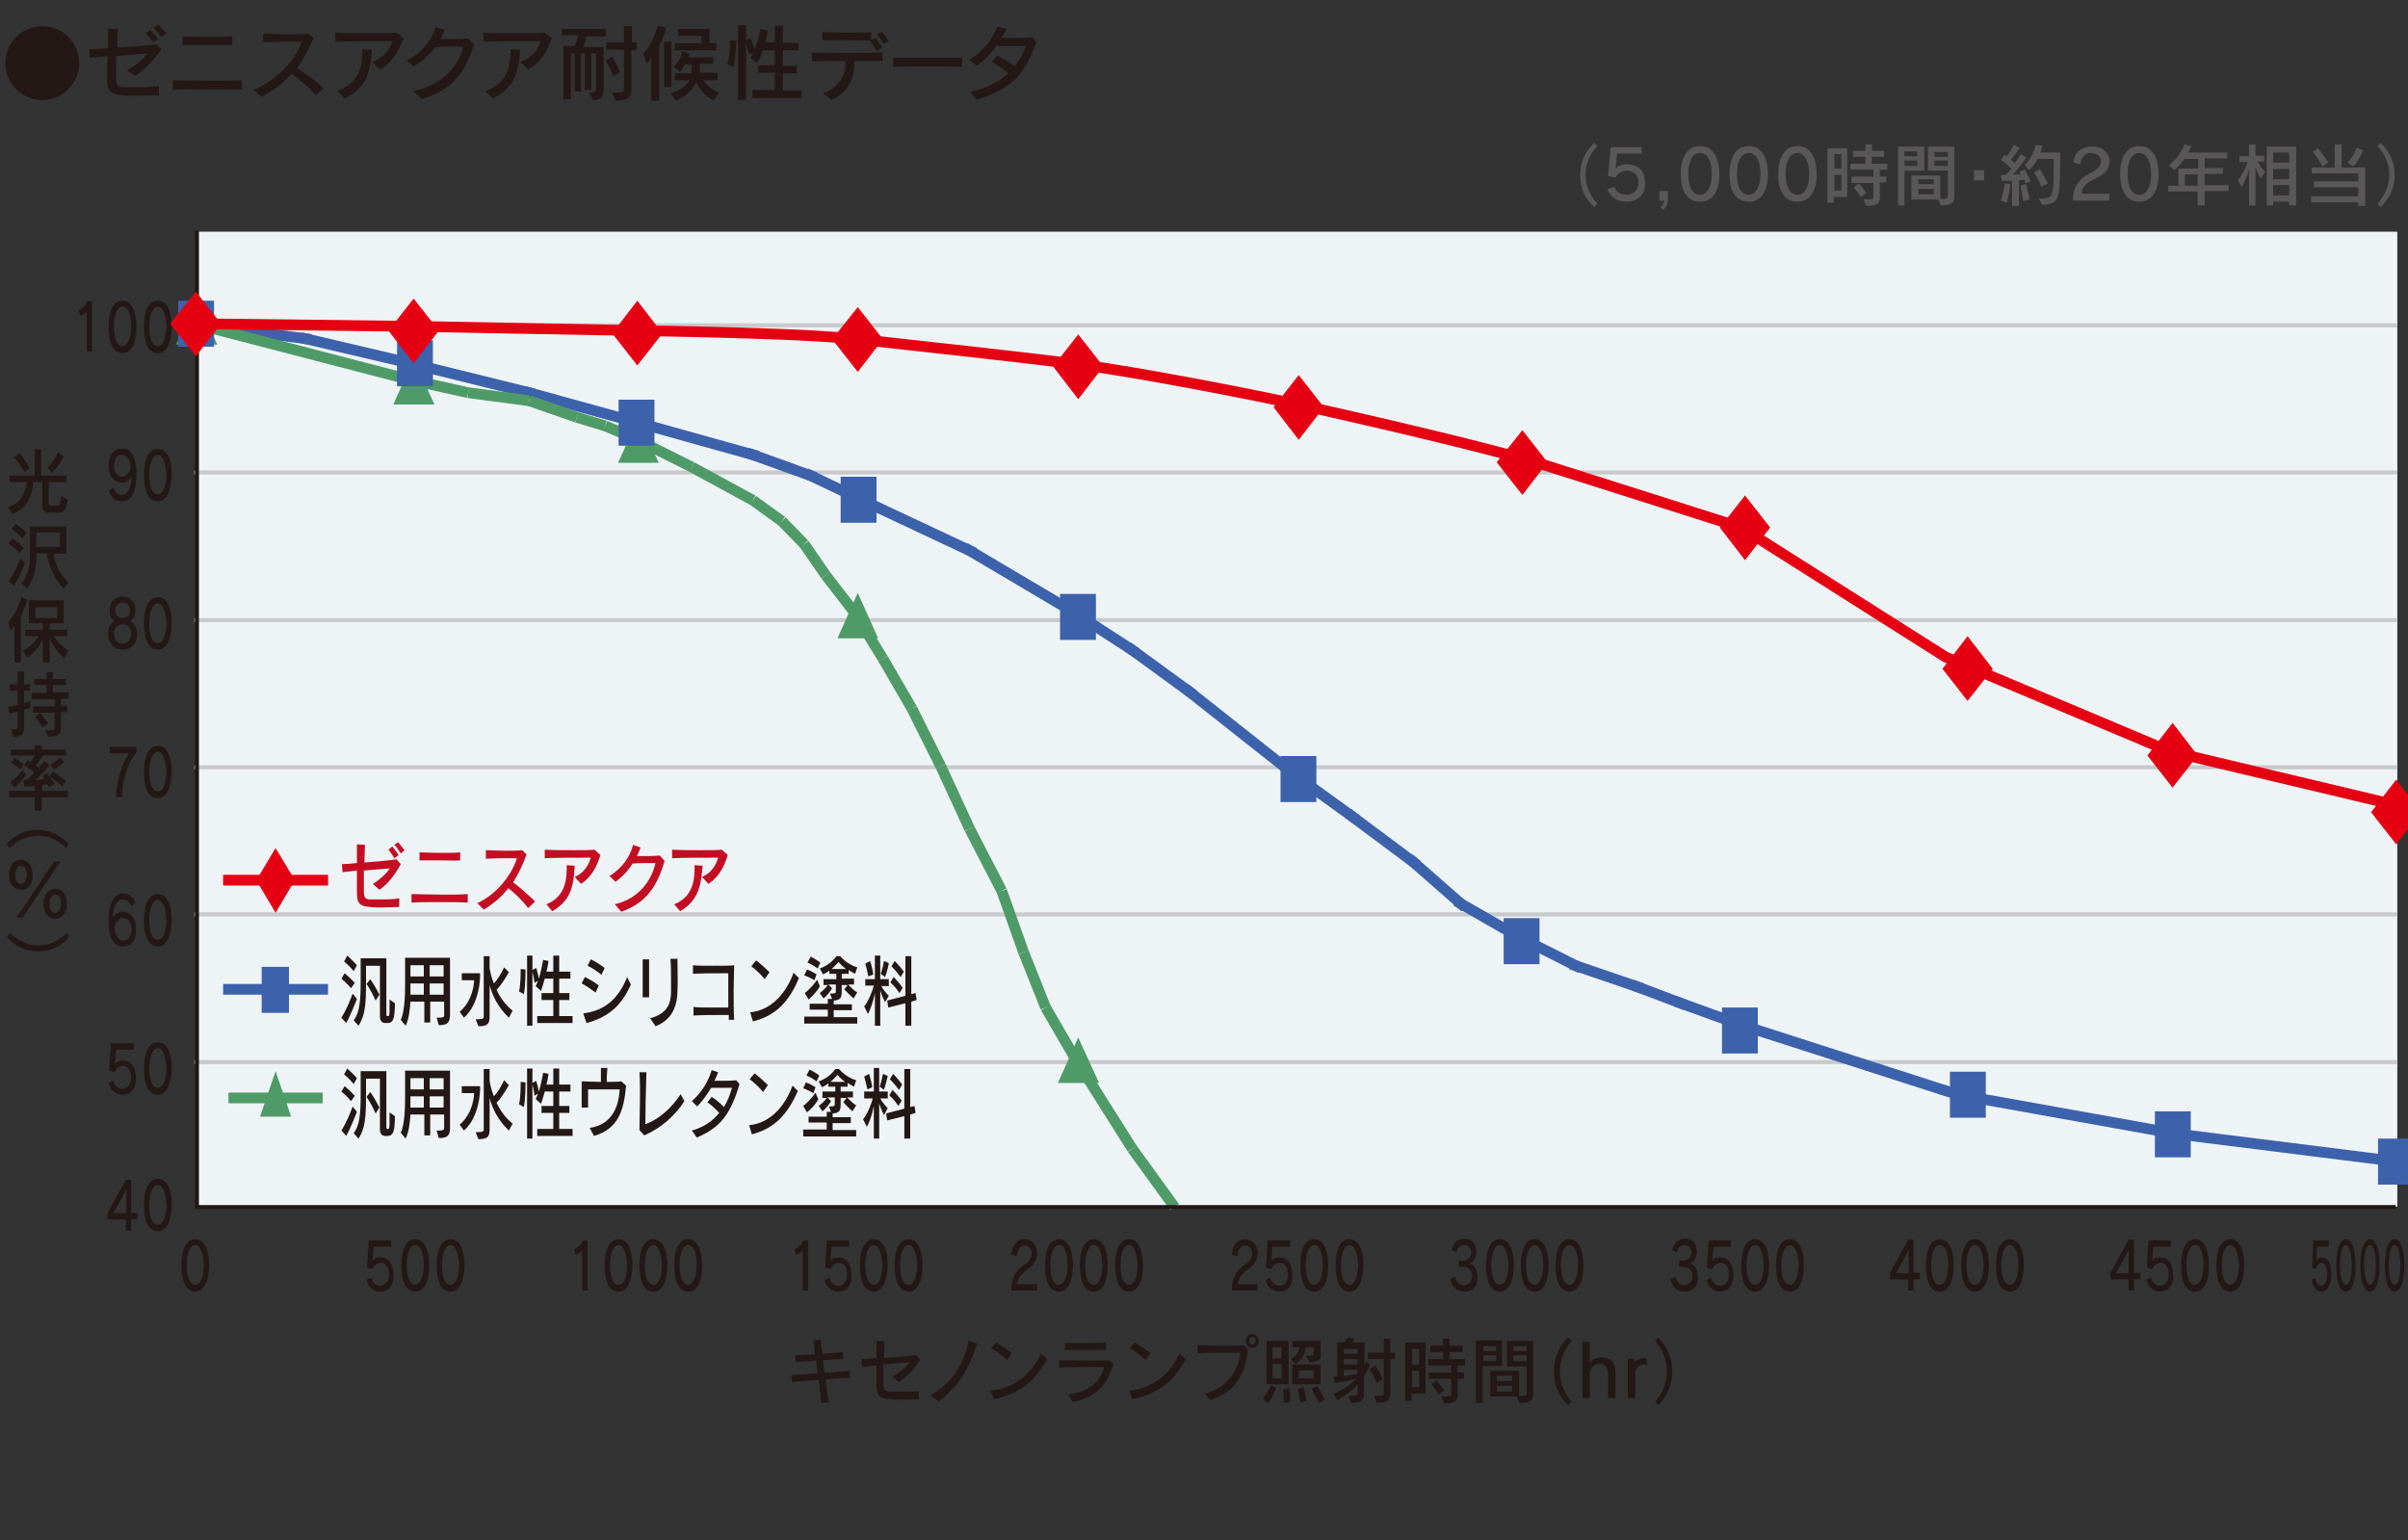 <?xml version="1.0" encoding="utf-8"?>
<!-- Generator: Adobe Illustrator 24.3.0, SVG Export Plug-In . SVG Version: 6.00 Build 0)  -->
<svg version="1.1" id="レイヤー_1" xmlns="http://www.w3.org/2000/svg" xmlns:xlink="http://www.w3.org/1999/xlink" x="0px"
	 y="0px" viewBox="0 0 450 287.9" style="enable-background:new 0 0 450 287.9;" xml:space="preserve">
<rect x="0" y="0" width="450" height="287.9" fill="#333333" stroke="none"/>
<style type="text/css">
	.st0{fill:#231815;}
	.st1{fill:#EEF3F6;}
	.st2{fill:none;stroke:#C8C9CA;stroke-width:0.752;stroke-linecap:square;stroke-miterlimit:10;}
	.st3{fill:none;stroke:#3D62AC;stroke-width:2.006;stroke-linecap:square;stroke-miterlimit:10;}
	.st4{fill:none;stroke:#4F9B68;stroke-width:2.006;stroke-miterlimit:10;}
	.st5{fill:none;stroke:#231815;stroke-width:0.752;stroke-linecap:square;stroke-miterlimit:10;}
	.st6{fill:#4F9B68;}
	.st7{fill:#3D62AC;}
	.st8{fill:#E50012;}
	.st9{fill:#C30D23;}
	.st10{fill:none;stroke:#E50012;stroke-width:2.006;stroke-linecap:square;stroke-miterlimit:10;}
	.st11{fill:#595757;}
</style>
<g>
	<g>
		<path class="st0" d="M7.9,18.7c-3.8,0-6.9-3.1-6.9-6.9s3.1-6.9,6.9-6.9c3.8,0,6.9,3.1,6.9,6.9S11.7,18.7,7.9,18.7z"/>
		<path class="st0" d="M25.2,14.2l-1.5-1.1c1.8-0.9,3.3-2.2,3.8-3.1c-1.1,0.1-3.3,0.2-5.8,0.5c0,1.2,0,2.3,0,3.2c0,0.4,0,0.7,0,1
			c0,1.2,0.3,1.6,1.5,1.6c0.7,0,1.4,0,2.3,0c1.3,0,2.7,0,4.2-0.2l0,1.7c-1.2,0-2.5,0.1-3.9,0.1c-0.9,0-1.8,0-2.7-0.1
			c-2.4-0.1-3.1-0.8-3.1-2.9c0-0.1,0-0.2,0-0.3c0-0.9,0-2.3,0.1-4.1c-1.1,0.1-2.2,0.2-3.3,0.3l-0.1-1.6c1,0,2.3-0.1,3.5-0.2
			c0-1.2,0-2.5,0-3.7l1.8,0.1c0,1.1-0.1,2.3-0.1,3.5c2.9-0.2,5.9-0.4,7.3-0.6l1,0.9C28.7,11.2,27.1,13,25.2,14.2z M28.6,7.9
			c-0.4-0.6-0.9-1.2-1.4-1.7l0.9-0.6c0.5,0.5,1,1.1,1.5,1.7L28.6,7.9z M30.1,6.9c-0.4-0.6-0.9-1.1-1.4-1.7l0.9-0.6
			c0.5,0.5,1,1.1,1.5,1.6L30.1,6.9z"/>
		<path class="st0" d="M38.3,16.7c-2.5,0-4.9,0-6,0.1V15c1.4,0,4.4,0.1,7.2,0.1c2.3,0,4.5,0,5.7-0.1v1.7
			C43.8,16.7,41,16.7,38.3,16.7z M39.1,8.4c-1.9,0-3.9,0-5,0V6.8c0.9,0,2.6,0.1,4.4,0.1c1.9,0,3.9,0,4.9-0.1v1.6
			C42.5,8.4,40.8,8.4,39.1,8.4z"/>
		<path class="st0" d="M59,17.8c-1.2-1.4-2.9-2.9-4.5-4c-1.4,1.6-3.2,3-5.6,4.3l-1.5-1.3c4.5-1.9,7.9-5.7,9-9c-0.2,0-0.5,0-0.8,0
			c-1.9,0-4.5,0-6.4,0.1V6.3c1.2,0,2.9,0.1,4.5,0.1c1.4,0,2.8,0,3.9-0.1l1,0.8c-0.9,2-1.8,3.9-3.1,5.6c1.6,1,3.4,2.4,5,3.8L59,17.8z
			"/>
		<path class="st0" d="M71,13l-1.4-1.4c2.2-0.9,3.3-2.4,3.7-3.9c-0.3,0-0.7,0-1.1,0c-2.6,0-6.7,0-9.5,0.1l-0.1-1.7
			c1.9,0.1,4.4,0.1,6.7,0.1c2,0,3.8,0,4.8-0.1l1.3,1C74.5,9.6,73.3,11.7,71,13z M64.4,18.4L63,17c3.8-1.3,4.7-4.2,4.7-7.1
			c0-0.2,0-0.5,0-0.7l1.8,0.1C69.2,13.5,68.6,16.3,64.4,18.4z"/>
		<path class="st0" d="M78.8,18.5L77.3,17c5.3-1.1,8.3-4.4,9.3-8.3c-0.4,0-0.8,0-1.3,0c-1.3,0-2.8,0-4,0.1c-1,1.4-2.3,2.6-4,3.6
			L76,11.3c3-1.5,4.8-4,5.4-6.2l1.7,0.5c-0.2,0.6-0.5,1.1-0.8,1.7c0.3,0,0.5,0,0.8,0c1.4,0,3.1,0,4.4-0.1l1.1,1.1
			C87.1,13.1,84.8,16.8,78.8,18.5z"/>
		<path class="st0" d="M98.7,13l-1.4-1.4c2.2-0.9,3.3-2.4,3.7-3.9c-0.3,0-0.7,0-1.1,0c-2.6,0-6.7,0-9.5,0.1l-0.1-1.7
			c1.9,0.1,4.4,0.1,6.7,0.1c2,0,3.8,0,4.8-0.1l1.3,1C102.3,9.6,101,11.7,98.7,13z M92.1,18.4L90.7,17c3.8-1.3,4.7-4.2,4.7-7.1
			c0-0.2,0-0.5,0-0.7l1.8,0.1C96.9,13.5,96.3,16.3,92.1,18.4z"/>
		<path class="st0" d="M109.6,6.8c-0.1,0.6-0.4,1.3-0.6,2h3.8v8c0,1.3-0.5,1.9-2,1.9l-0.7-1.4c0.8,0,1.3,0,1.3-0.7v-6.6h-0.9v6.8
			h-1.2v-6.8h-0.7v7.1h-1.2v-7.1h-0.7v8.6h-1.4v-10h2.1c0.2-0.6,0.5-1.4,0.7-2h-3.1V5.4h8.2v1.4H109.6z M118,9.3v7.1
			c0,1.6-0.2,2.4-3,2.4l-0.6-1.5c2.1,0,2.2,0,2.2-0.8V9.3h-3.3V7.9h3.3v-3h1.5v3h0.9v1.4H118z M114.6,14.3c0,0-0.5-1.5-1.4-3
			l1.2-0.7c0.9,1.5,1.5,2.9,1.5,2.9L114.6,14.3z"/>
		<path class="st0" d="M123.2,8.5v10.3h-1.5v-8c-0.4,0.7-0.8,1.1-0.8,1.1l-0.7-1.8c1.2-1.4,2.2-3.3,2.7-5.3l1.6,0.4
			C124.2,6.4,123.7,7.6,123.2,8.5z M124.1,16.3V7.8h1.4v8.5H124.1z M133.4,18.8c-1.8-0.9-2.8-2.4-3.3-3.5c-0.6,1.5-2,2.9-3.8,3.5
			l-1-1.4c1.9-0.5,2.9-1.3,3.5-2.4h-2.7v-1.3h3.1c0.1-0.5,0.1-1.7,0.1-1.7H128c-0.2,0.4-0.6,1-0.9,1.4l-1.2-0.9c1.4-1.3,1.6-3,1.6-3
			l1.4,0.5c0,0-0.1,0.4-0.3,0.7h4.7v1.2h-2.5c0,0,0,1.2,0,1.7h3.3V15h-2.6c0.4,0.7,1.3,1.7,2.9,2.3L133.4,18.8z M126.1,9.4V8.1h5
			V6.7h-4.4V5.4h5.9v2.7h1.3v1.3H126.1z"/>
		<path class="st0" d="M137.1,12.5l-1.2-0.5c0.5-1.3,0.5-3.6,0.5-4.3c0-0.1,0-0.2,0-0.2l1.2,0.1c0,0,0,0.1,0,0.2
			C137.5,8.4,137.5,10.8,137.1,12.5z M140.6,18.2v-1.4h4.2v-3.2h-3.1v-1.4h3.1V9.4h-2.2c-0.6,1.6-1.1,2.4-1.1,2.4l-1.3-1
			c0,0,0.4-0.5,0.6-1l-0.8,0.4c-0.2-0.9-0.5-1.8-0.6-2.3v10.8h-1.5v-14h1.5v2.8l0.9-0.4c0,0,0.4,1,0.7,2.1c0.5-1,0.8-2.4,1.1-3.8
			l1.4,0.3c-0.1,0.7-0.3,1.5-0.5,2.2h1.8V4.8h1.5V8h2.9v1.4h-2.9v2.9h2.6v1.4h-2.6v3.2h3.5v1.4H140.6z"/>
		<path class="st0" d="M159.7,11.4c-0.1,3.4-1.1,5.8-4.3,7.3l-1.6-1.3c3.1-1.1,4.2-3.3,4.2-5.7c0-0.1,0-0.2,0-0.3
			c-2.4,0-4.8,0-6.3,0.1V9.8c1.5,0,3.8,0.1,6.2,0.1c2.6,0,5.3,0,7-0.1v1.6C163.6,11.4,161.7,11.4,159.7,11.4z M163.8,9.5
			c-0.3-0.6-0.8-1.3-1.2-1.9l0.1,0c-1.2,0-2.9-0.1-4.6-0.1c-1.7,0-3.3,0-4.4,0V6c1,0,2.6,0.1,4.2,0.1c1.8,0,3.6,0,4.9-0.1v1.5
			l0.8-0.4c0.5,0.6,0.9,1.2,1.3,1.8L163.8,9.5z M165.1,8.2c-0.3-0.6-0.8-1.2-1.2-1.8l0.9-0.5c0.5,0.6,0.9,1.2,1.3,1.8L165.1,8.2z"/>
		<path class="st0" d="M166.9,12.5v-1.7c1.1,0,3.5,0,6,0c2.9,0,5.8,0,6.9,0v1.7C177,12.4,169.7,12.4,166.9,12.5z"/>
		<path class="st0" d="M182.6,18.6l-1.3-1.4c2.9-0.7,5.3-1.8,7.1-3.5c-0.9-0.8-2.1-1.6-3.1-2.2l1.1-1.1c1.1,0.6,2.3,1.3,3.2,2
			c0.9-1.1,1.6-2.4,2.1-3.8c-1.3,0-3.5,0-5.5,0c-0.9,1.3-2.1,2.5-3.6,3.7l-1.4-1.1c2.9-1.9,4.3-4.1,5.2-6.2l1.7,0.4
			c-0.3,0.6-0.6,1.1-1,1.7c0.5,0,1.1,0,1.6,0c1.4,0,2.8,0,4.2-0.1l0.8,0.8C191.5,14.1,188.8,16.7,182.6,18.6z"/>
	</g>
</g>
<g>
	<g>
		<rect x="36.7" y="43.3" class="st1" width="411.3" height="182.2"/>
		<line class="st2" x1="447.6" y1="60.8" x2="36.7" y2="60.8"/>
		<line class="st2" x1="447.6" y1="88.3" x2="36.7" y2="88.3"/>
		<line class="st2" x1="447.6" y1="115.9" x2="36.7" y2="115.9"/>
		<line class="st2" x1="447.6" y1="143.4" x2="36.7" y2="143.4"/>
		<line class="st2" x1="447.6" y1="170.9" x2="36.7" y2="170.9"/>
		<line class="st2" x1="447.6" y1="198.5" x2="36.7" y2="198.5"/>
		<g>
			<g>
				<path class="st0" d="M16.2,65.7v-7.4L15,59.1L14.7,58c0.7-0.4,1.4-0.9,1.6-1.7h0.9v9.4H16.2z"/>
				<path class="st0" d="M22.9,66c-1.8,0-2.6-2-2.6-4.9c0-2.8,0.8-4.9,2.6-4.9c1.8,0,2.6,2.2,2.6,4.9C25.5,63.9,24.7,66,22.9,66z
					 M22.9,57.3c-1,0-1.6,1.6-1.6,3.7c0,2.2,0.5,3.7,1.6,3.7c1,0,1.6-1.6,1.6-3.7C24.5,58.9,24,57.3,22.9,57.3z"/>
				<path class="st0" d="M29.5,66c-1.8,0-2.6-2-2.6-4.9c0-2.8,0.8-4.9,2.6-4.9c1.8,0,2.6,2.2,2.6,4.9C32,63.9,31.2,66,29.5,66z
					 M29.5,57.3c-1,0-1.6,1.6-1.6,3.7c0,2.2,0.5,3.7,1.6,3.7c1,0,1.6-1.6,1.6-3.7C31,58.9,30.5,57.3,29.5,57.3z"/>
			</g>
		</g>
		<g>
			<g>
				<path class="st0" d="M22.8,93.7c-1.2,0-2.1-0.7-2.4-2l0.8-0.6c0.3,0.9,0.9,1.4,1.6,1.4c1,0,1.7-1,1.8-3.6
					c-0.3,0.8-1,1.3-1.8,1.3c-1.2,0-2.5-0.9-2.5-3.1c0-2.2,1.1-3.3,2.5-3.3c1.6,0,2.7,1.4,2.7,4.7C25.5,92.3,24.4,93.7,22.8,93.7z
					 M22.8,85c-0.8,0-1.5,0.6-1.5,2.1c0,1.4,0.8,2,1.5,2c0.8,0,1.5-0.7,1.6-1.8C24.3,85.8,23.6,85,22.8,85z"/>
				<path class="st0" d="M29.5,93.7c-1.8,0-2.6-2-2.6-4.9c0-2.8,0.8-4.9,2.6-4.9c1.8,0,2.6,2.2,2.6,4.9C32,91.6,31.2,93.7,29.5,93.7
					z M29.5,85c-1,0-1.6,1.6-1.6,3.7c0,2.2,0.5,3.7,1.6,3.7c1,0,1.6-1.6,1.6-3.7C31,86.7,30.5,85,29.5,85z"/>
			</g>
		</g>
		<g>
			<g>
				<path class="st0" d="M22.9,121.4c-1.6,0-2.7-1.2-2.7-2.9c0-1.2,0.4-2.1,1.3-2.4c-0.8-0.4-1-1.2-1-2.1c0-1.5,1-2.5,2.4-2.5
					c1.4,0,2.4,0.9,2.4,2.5c0,0.9-0.3,1.7-1,2.1c0.9,0.4,1.3,1.3,1.3,2.5C25.6,120.2,24.6,121.4,22.9,121.4z M22.9,116.7
					c-1,0-1.6,0.7-1.6,1.7c0,1.2,0.8,1.9,1.6,1.9c0.8,0,1.6-0.6,1.6-1.9C24.6,117.4,23.9,116.7,22.9,116.7z M22.9,112.6
					c-0.8,0-1.4,0.6-1.4,1.5c0,0.9,0.6,1.4,1.4,1.4c0.8,0,1.4-0.5,1.4-1.4C24.3,113.3,23.8,112.6,22.9,112.6z"/>
				<path class="st0" d="M29.5,121.4c-1.8,0-2.6-2-2.6-4.9c0-2.8,0.8-4.9,2.6-4.9c1.8,0,2.6,2.2,2.6,4.9
					C32,119.4,31.2,121.4,29.5,121.4z M29.5,112.8c-1,0-1.6,1.6-1.6,3.7c0,2.2,0.5,3.7,1.6,3.7c1,0,1.6-1.6,1.6-3.7
					C31,114.4,30.5,112.8,29.5,112.8z"/>
			</g>
		</g>
		<g>
			<g>
				<path class="st0" d="M22.8,149h-1.1c0-3.1,1.2-6.4,2.4-8.2h-3.6v-1.2h5v1C23.7,142.7,22.8,146.4,22.8,149z"/>
				<path class="st0" d="M29.5,149.2c-1.8,0-2.6-2-2.6-4.9c0-2.8,0.8-4.9,2.6-4.9c1.8,0,2.6,2.2,2.6,4.9
					C32,147.1,31.2,149.2,29.5,149.2z M29.5,140.5c-1,0-1.6,1.6-1.6,3.7c0,2.2,0.5,3.7,1.6,3.7c1,0,1.6-1.6,1.6-3.7
					C31,142.1,30.5,140.5,29.5,140.5z"/>
			</g>
		</g>
		<g>
			<g>
				<path class="st0" d="M23,176.9c-1.6,0-2.7-1.4-2.7-4.8c0-3.6,1.2-5.1,2.7-5.1c1.1,0,1.9,0.6,2.3,1.8l-0.8,0.6
					c-0.3-0.9-0.8-1.3-1.6-1.3c-0.9,0-1.8,1.1-1.8,3.5c0.2-0.6,0.9-1.2,1.8-1.2c1.2,0,2.5,0.9,2.5,3.1
					C25.5,175.8,24.5,176.9,23,176.9z M23,171.6c-0.8,0-1.5,0.7-1.6,1.8c0.1,1.5,0.8,2.4,1.7,2.4c0.7,0,1.5-0.6,1.5-2.1
					C24.6,172.2,23.8,171.6,23,171.6z"/>
				<path class="st0" d="M29.5,176.9c-1.8,0-2.6-2-2.6-4.9c0-2.8,0.8-4.9,2.6-4.9c1.8,0,2.6,2.2,2.6,4.9
					C32,174.8,31.2,176.9,29.5,176.9z M29.5,168.2c-1,0-1.6,1.6-1.6,3.7c0,2.2,0.5,3.7,1.6,3.7c1,0,1.6-1.6,1.6-3.7
					C31,169.9,30.5,168.2,29.5,168.2z"/>
			</g>
		</g>
		<g>
			<g>
				<path class="st0" d="M22.9,204.6c-1.3,0-2.3-0.9-2.6-2.2l0.9-0.4c0.2,1,0.9,1.5,1.7,1.5c0.8,0,1.6-0.7,1.6-2.2
					c0-1.5-0.8-2.1-1.6-2.1c-0.6,0-1.2,0.5-1.5,1.2l-1-0.3l0.3-5.1H25v1.2h-3.3l-0.2,2.7h0c0.3-0.5,0.8-0.7,1.5-0.7
					c1.2,0,2.4,0.9,2.4,3.2C25.5,203.5,24.4,204.6,22.9,204.6z"/>
				<path class="st0" d="M29.5,204.6c-1.8,0-2.6-2-2.6-4.9c0-2.8,0.8-4.9,2.6-4.9c1.8,0,2.6,2.2,2.6,4.9
					C32,202.6,31.2,204.6,29.5,204.6z M29.5,195.9c-1,0-1.6,1.6-1.6,3.7c0,2.2,0.5,3.7,1.6,3.7c1,0,1.6-1.6,1.6-3.7
					C31,197.6,30.5,195.9,29.5,195.9z"/>
			</g>
		</g>
		<g>
			<g>
				<path class="st0" d="M24.5,227.9v2.1h-1v-2.1h-3.4v-1.2l3.4-6.2h1v6.2h1.2v1.2H24.5z M23.6,222.3l-2.4,4.4h2.4V222.3z"/>
				<path class="st0" d="M29.5,230.1c-1.8,0-2.6-2-2.6-4.9c0-2.8,0.8-4.9,2.6-4.9c1.8,0,2.6,2.2,2.6,4.9
					C32,228.1,31.2,230.1,29.5,230.1z M29.5,221.5c-1,0-1.6,1.6-1.6,3.7c0,2.2,0.5,3.7,1.6,3.7c1,0,1.6-1.6,1.6-3.7
					C31,223.1,30.5,221.5,29.5,221.5z"/>
			</g>
		</g>
		<g>
			<g>
				<path class="st0" d="M154.3,257.8c0.2,1.7,0.4,3.3,0.6,4.3l-1.4,0.1c-0.1-1-0.3-2.6-0.5-4.3c-2,0.1-3.9,0.3-5,0.4l-0.1-1.3
					c1.1-0.1,2.9-0.2,4.9-0.3c-0.1-0.8-0.2-1.6-0.3-2.4c-1.4,0.1-2.8,0.2-3.8,0.3l-0.1-1.3c0.9,0,2.3-0.1,3.7-0.2
					c-0.1-1-0.2-1.9-0.3-2.6l1.4-0.1c0,0.6,0.1,1.5,0.3,2.6c1.3-0.1,2.9-0.2,3.8-0.3l0.1,1.3c-0.8,0-2.2,0.1-3.8,0.2
					c0.1,0.8,0.2,1.6,0.3,2.4c1.9-0.1,3.7-0.3,4.7-0.4l0.1,1.3C157.9,257.5,156.2,257.6,154.3,257.8z"/>
				<path class="st0" d="M168,258.3l-1.2-1c1.4-0.8,2.7-1.9,3.1-2.7c-0.9,0.1-2.7,0.2-4.8,0.4c0,1,0,2,0,2.8c0,0.3,0,0.6,0,0.9
					c0,1,0.2,1.3,1.3,1.4c0.5,0,1.2,0,1.9,0c1,0,2.2,0,3.4-0.1l0,1.5c-1,0-2.1,0.1-3.2,0.1c-0.7,0-1.5,0-2.2-0.1
					c-2-0.1-2.5-0.7-2.5-2.5c0-0.1,0-0.2,0-0.3c0-0.7,0-2,0-3.5c-0.9,0.1-1.8,0.2-2.7,0.3L161,254c0.8,0,1.9-0.1,2.8-0.2
					c0-1.1,0-2.2,0-3.2l1.5,0.1c0,1-0.1,2-0.1,3.1c2.4-0.2,4.8-0.4,6-0.5l0.8,0.8C171,255.7,169.6,257.2,168,258.3z"/>
				<path class="st0" d="M175.4,261.9l-1.5-1.1c4-2.3,6.2-5.8,7.1-10.2l1.6,0.5C181.3,255.3,179.4,259,175.4,261.9z"/>
				<path class="st0" d="M185.7,261.5l-0.6-1.6c4.7-0.4,7.9-3.5,9.4-6.9l1.2,1C193.5,258,190.7,260.5,185.7,261.5z M188.2,254.2
					c-0.7-0.7-2-1.7-3-2.2l1-1.1c0.9,0.6,2,1.3,2.9,2L188.2,254.2z"/>
				<path class="st0" d="M200.5,262l-0.9-1.4c3.9-0.4,6.2-2.5,6.7-5.1c-2,0-6.7,0-8.4,0.1v-1.4c1.5,0,3.5,0.1,5.4,0.1
					c1.5,0,2.9,0,3.9-0.1l0.9,0.7C206.9,258.7,205,261.2,200.5,262z M199,252.3V251c0.8,0,2,0,3.2,0c1.7,0,3.5,0,4.5-0.1v1.4
					C205,252.3,200.9,252.3,199,252.3z"/>
				<path class="st0" d="M211.6,261.5l-0.6-1.6c4.7-0.4,7.9-3.5,9.4-6.9l1.2,1C219.4,258,216.7,260.5,211.6,261.5z M214.1,254.2
					c-0.7-0.7-2-1.7-3-2.2l1-1.1c0.9,0.6,2,1.3,2.9,2L214.1,254.2z"/>
				<path class="st0" d="M226.2,261.7l-1.1-1.2c4.3-1.2,6.4-4.4,6.7-7.7c-1.9,0-6.2,0-8,0.1l0-1.5c1.3,0,2.8,0.1,4.2,0.1
					c1.6,0,3.2,0,4.4-0.1l0.8,0.7C232.7,257.3,230.6,260.2,226.2,261.7z M234,251.9c-0.7,0-1.2-0.6-1.2-1.3c0-0.7,0.5-1.3,1.2-1.3
					c0.7,0,1.2,0.6,1.2,1.3C235.3,251.3,234.7,251.9,234,251.9z M234,249.9c-0.4,0-0.6,0.3-0.6,0.7c0,0.4,0.3,0.7,0.6,0.7
					c0.4,0,0.6-0.3,0.6-0.7C234.7,250.1,234.4,249.9,234,249.9z"/>
				<path class="st0" d="M237,262.3l-1-0.9c0,0,0.9-1.1,1.5-2.5l1,0.5C238,260.8,237,262.3,237,262.3z M236.7,258.7v-8.1h4.1v8.1
					H236.7z M239.5,251.8h-1.7v2.1h1.7V251.8z M239.5,254.9h-1.7v2.7h1.7V254.9z M239.9,262.2c0,0,0-0.2,0-0.5c0-0.5,0-1.4-0.1-2.1
					l1.1-0.2c0.2,1.3,0.2,2.6,0.2,2.6L239.9,262.2z M244.7,254.6l-0.6-1.2c1.4,0,1.4,0,1.4-0.8c0,0,0,0,0,0v-0.8h-1.5
					c-0.1,1-0.6,2.4-1.9,3.1l-0.9-0.9c1.2-0.6,1.6-1.5,1.6-2.2h-1.3v-1.2h5.3v2C246.9,254.2,246.7,254.4,244.7,254.6z M241.5,258.7
					V255h5.3v3.7H241.5z M243,262.1c0,0-0.2-1.3-0.5-2.5l1.1-0.3c0.4,1.3,0.6,2.5,0.6,2.5L243,262.1z M245.5,256.1h-2.8v1.5h2.8
					V256.1z M246.4,262.2c0,0-0.5-1.4-1.3-2.6l1-0.6c0.9,1.3,1.5,2.6,1.5,2.6L246.4,262.2z"/>
				<path class="st0" d="M254.9,257.3v3.1c0,1.3-0.4,1.8-2.4,1.8l-0.5-1.3c1.6,0,1.7-0.1,1.7-0.5v-1.6c-1.7,1.8-3.8,2.9-3.8,2.9
					l-0.7-1.2c0,0,2.5-0.9,4.2-2.8c-0.7,0.2-2.2,0.5-3.9,0.8l-0.3-1.2c0.3,0,0.5,0,0.7-0.1v-6.3h1.4c0.1-0.3,0.3-0.6,0.5-0.9
					l1.3,0.2c-0.1,0.2-0.2,0.5-0.3,0.7h2.2v4.4l0.3-0.9l0.7,0.7C255.6,256,255.2,256.8,254.9,257.3z M253.7,252.1h-2.6v0.9h2.6
					V252.1z M253.7,254h-2.6v1h2.6V254z M253.7,256h-2.6v1.2c1.2-0.2,2.3-0.4,2.6-0.5V256z M259.8,254v6.1c0,1.5-0.1,2-2.5,2.1
					l-0.5-1.3c1.7,0,1.8,0,1.8-0.7V254h-3v-1.2h3v-2.6h1.2v2.6h0.9v1.2H259.8z M257.3,258.5c0,0-0.3-0.9-1.3-2.6l1-0.7
					c1.1,1.7,1.4,2.5,1.4,2.5L257.3,258.5z"/>
				<path class="st0" d="M263.8,260.5v1.3h-1.2v-10.9h3.8v9.6H263.8z M265.2,252.1h-1.3v2.9h1.3V252.1z M265.2,256.2h-1.3v3.1h1.3
					V256.2z M272.4,255.2v1.3h1.2v1.2h-1.2v2.9c0,1.2-0.4,1.7-2.5,1.7l-0.6-1.3c1.7,0,1.9-0.1,1.9-0.4v-2.9H267v-1.2h4.2v-1.3h-4.3
					V254h2.8v-1.3h-2.4v-1.2h2.4v-1.3h1.2v1.3h2.4v1.2h-2.4v1.3h2.9v1.2H272.4z M268.8,260.6c0,0-0.4-0.8-1.3-1.9l1-0.7
					c0.8,1,1.4,1.9,1.4,1.9L268.8,260.6z"/>
				<path class="st0" d="M277.1,255.3v6.9h-1.3v-11.7h4.9v4.8H277.1z M279.6,251.6h-2.4v0.9h2.4V251.6z M279.6,253.3h-2.4v1.1h2.4
					V253.3z M284,262.2l-0.5-1.2h-5v-4.8h5.4v4.7c1.4,0,1.4-0.1,1.4-0.6c0,0,0-0.1,0-0.1v-4.8h-3.7v-4.8h4.9v9.6
					C286.6,261.6,286.2,262.2,284,262.2z M282.6,257.1h-2.9v1h2.9V257.1z M282.6,259h-2.9v1.1h2.9V259z M285.3,251.6h-2.5v0.9h2.5
					V251.6z M285.3,253.3h-2.5v1.1h2.5V253.3z"/>
				<path class="st0" d="M293,262.6c-1.8-1.8-2.6-3.8-2.6-6.3c0-2.7,1-4.7,2.6-6.3l0.7,0.6c-1.3,1.5-2.2,3.4-2.2,5.7
					c0,2.2,0.9,4.2,2.2,5.7L293,262.6z"/>
				<path class="st0" d="M300.5,261.3v-4.8c0-1-0.7-1.6-1.5-1.6c-0.8,0-1.6,0.5-1.9,1.4v5h-1.4v-10.5h1.4v4c0.3-0.6,1.1-1.1,2.2-1.1
					c1.5,0,2.6,0.9,2.6,2.5v5.1H300.5z"/>
				<path class="st0" d="M307.4,255c-0.9,0-1.5,0.4-1.8,1.2v5.1h-1.4v-7.4h1.2v0.8c0.4-0.6,1.2-0.9,2.2-0.9l0.3,1.4
					C307.7,255,307.5,255,307.4,255z"/>
				<path class="st0" d="M309.9,262.6l-0.6-0.6c1.3-1.5,2.2-3.5,2.2-5.7c0-2.3-0.9-4.2-2.2-5.7l0.6-0.6c1.6,1.7,2.6,3.6,2.6,6.3
					C312.5,258.7,311.7,260.7,309.9,262.6z"/>
			</g>
		</g>
		<g>
			<g>
				<path class="st0" d="M314.8,241.4c-1.4,0-2.3-0.9-2.6-2.3l0.9-0.5c0.2,1,0.9,1.6,1.6,1.6c0.9,0,1.6-0.7,1.6-1.7
					c0-1-0.6-1.7-1.6-1.7c-0.2,0-0.7,0-0.9,0v-1.2c0.2,0,0.6,0,0.8,0c0.8,0,1.5-0.6,1.5-1.5c0-0.9-0.5-1.4-1.3-1.4
					c-0.8,0-1.3,0.6-1.4,1.4l-0.9-0.4c0.2-1.2,1-2.2,2.3-2.2c1.4,0,2.3,0.9,2.3,2.4c0,1.2-0.6,2-1.4,2.2c0.8,0.2,1.6,1,1.6,2.5
					C317.4,240.3,316.5,241.4,314.8,241.4z"/>
				<path class="st0" d="M321.5,241.4c-1.3,0-2.3-0.9-2.6-2.2l0.9-0.4c0.2,1,0.9,1.5,1.7,1.5c0.8,0,1.6-0.7,1.6-2.2
					c0-1.5-0.8-2.1-1.6-2.1c-0.6,0-1.2,0.5-1.5,1.2l-1-0.3l0.3-5.1h4.2v1.2h-3.3l-0.2,2.7h0c0.3-0.5,0.8-0.7,1.5-0.7
					c1.2,0,2.4,0.9,2.4,3.2C324,240.3,322.9,241.4,321.5,241.4z"/>
				<path class="st0" d="M328,241.4c-1.8,0-2.6-2-2.6-4.9c0-2.8,0.8-4.9,2.6-4.9c1.8,0,2.6,2.2,2.6,4.9
					C330.6,239.3,329.7,241.4,328,241.4z M328,232.7c-1,0-1.6,1.6-1.6,3.7c0,2.2,0.5,3.7,1.6,3.7c1,0,1.6-1.6,1.6-3.7
					C329.5,234.4,329,232.7,328,232.7z"/>
				<path class="st0" d="M334.5,241.4c-1.8,0-2.6-2-2.6-4.9c0-2.8,0.8-4.9,2.6-4.9c1.8,0,2.6,2.2,2.6,4.9
					C337.1,239.3,336.3,241.4,334.5,241.4z M334.5,232.7c-1,0-1.6,1.6-1.6,3.7c0,2.2,0.5,3.7,1.6,3.7c1,0,1.6-1.6,1.6-3.7
					C336.1,234.4,335.5,232.7,334.5,232.7z"/>
			</g>
		</g>
		<g>
			<g>
				<path class="st0" d="M273.6,241.4c-1.4,0-2.3-0.9-2.6-2.3l0.9-0.5c0.2,1,0.9,1.6,1.6,1.6c0.9,0,1.6-0.7,1.6-1.7
					c0-1-0.6-1.7-1.6-1.7c-0.2,0-0.7,0-0.9,0v-1.2c0.2,0,0.6,0,0.8,0c0.8,0,1.5-0.6,1.5-1.5c0-0.9-0.5-1.4-1.3-1.4
					c-0.8,0-1.3,0.6-1.4,1.4l-0.9-0.4c0.2-1.2,1-2.2,2.3-2.2c1.4,0,2.3,0.9,2.3,2.4c0,1.2-0.6,2-1.4,2.2c0.8,0.2,1.6,1,1.6,2.5
					C276.2,240.3,275.4,241.4,273.6,241.4z"/>
				<path class="st0" d="M280.3,241.4c-1.8,0-2.6-2-2.6-4.9c0-2.8,0.8-4.9,2.6-4.9c1.8,0,2.6,2.2,2.6,4.9
					C282.9,239.3,282,241.4,280.3,241.4z M280.3,232.7c-1,0-1.6,1.6-1.6,3.7c0,2.2,0.5,3.7,1.6,3.7c1,0,1.6-1.6,1.6-3.7
					C281.8,234.4,281.3,232.7,280.3,232.7z"/>
				<path class="st0" d="M286.8,241.4c-1.8,0-2.6-2-2.6-4.9c0-2.8,0.8-4.9,2.6-4.9c1.8,0,2.6,2.2,2.6,4.9
					C289.4,239.3,288.6,241.4,286.8,241.4z M286.8,232.7c-1,0-1.6,1.6-1.6,3.7c0,2.2,0.5,3.7,1.6,3.7c1,0,1.6-1.6,1.6-3.7
					C288.4,234.4,287.8,232.7,286.8,232.7z"/>
				<path class="st0" d="M293.3,241.4c-1.8,0-2.6-2-2.6-4.9c0-2.8,0.8-4.9,2.6-4.9c1.8,0,2.6,2.2,2.6,4.9
					C295.9,239.3,295.1,241.4,293.3,241.4z M293.3,232.7c-1,0-1.6,1.6-1.6,3.7c0,2.2,0.5,3.7,1.6,3.7c1,0,1.6-1.6,1.6-3.7
					C294.9,234.4,294.4,232.7,293.3,232.7z"/>
			</g>
		</g>
		<g>
			<g>
				<path class="st0" d="M230.2,241.2l0-0.6c0.1-1.8,1-3.3,2.2-4.1c1.2-0.7,1.6-1.4,1.6-2.2c0-0.9-0.5-1.5-1.4-1.5
					c-0.7,0-1.3,0.8-1.4,2l-1-0.3c0.1-1.8,1.1-2.9,2.4-2.9c1.5,0,2.4,1.1,2.4,2.6c0,1.3-0.6,2.3-2,3.2c-0.9,0.6-1.6,1.6-1.7,2.6h3.7
					v1.2H230.2z"/>
				<path class="st0" d="M239.1,241.4c-1.3,0-2.3-0.9-2.6-2.2l0.9-0.4c0.2,1,0.9,1.5,1.7,1.5c0.8,0,1.6-0.7,1.6-2.2
					c0-1.5-0.8-2.1-1.6-2.1c-0.6,0-1.2,0.5-1.5,1.2l-1-0.3l0.3-5.1h4.2v1.2h-3.3l-0.2,2.7h0c0.3-0.5,0.8-0.7,1.5-0.7
					c1.2,0,2.4,0.9,2.4,3.2C241.7,240.3,240.5,241.4,239.1,241.4z"/>
				<path class="st0" d="M245.6,241.4c-1.8,0-2.6-2-2.6-4.9c0-2.8,0.8-4.9,2.6-4.9c1.8,0,2.6,2.2,2.6,4.9
					C248.2,239.3,247.4,241.4,245.6,241.4z M245.6,232.7c-1,0-1.6,1.6-1.6,3.7c0,2.2,0.5,3.7,1.6,3.7c1,0,1.6-1.6,1.6-3.7
					C247.2,234.4,246.7,232.7,245.6,232.7z"/>
				<path class="st0" d="M252.2,241.4c-1.8,0-2.6-2-2.6-4.9c0-2.8,0.8-4.9,2.6-4.9c1.8,0,2.6,2.2,2.6,4.9
					C254.7,239.3,253.9,241.4,252.2,241.4z M252.2,232.7c-1,0-1.6,1.6-1.6,3.7c0,2.2,0.5,3.7,1.6,3.7c1,0,1.6-1.6,1.6-3.7
					C253.7,234.4,253.2,232.7,252.2,232.7z"/>
			</g>
		</g>
		<g>
			<g>
				<path class="st0" d="M357.6,239.1v2.1h-1v-2.1h-3.4v-1.2l3.4-6.2h1v6.2h1.2v1.2H357.6z M356.7,233.6l-2.4,4.4h2.4V233.6z"/>
				<path class="st0" d="M362.5,241.4c-1.8,0-2.6-2-2.6-4.9c0-2.8,0.8-4.9,2.6-4.9c1.8,0,2.6,2.2,2.6,4.9
					C365.1,239.3,364.3,241.4,362.5,241.4z M362.5,232.7c-1,0-1.6,1.6-1.6,3.7c0,2.2,0.5,3.7,1.6,3.7c1,0,1.6-1.6,1.6-3.7
					C364.1,234.4,363.6,232.7,362.5,232.7z"/>
				<path class="st0" d="M369.1,241.4c-1.8,0-2.6-2-2.6-4.9c0-2.8,0.8-4.9,2.6-4.9c1.8,0,2.6,2.2,2.6,4.9
					C371.7,239.3,370.8,241.4,369.1,241.4z M369.1,232.7c-1,0-1.6,1.6-1.6,3.7c0,2.2,0.5,3.7,1.6,3.7c1,0,1.6-1.6,1.6-3.7
					C370.6,234.4,370.1,232.7,369.1,232.7z"/>
				<path class="st0" d="M375.6,241.4c-1.8,0-2.6-2-2.6-4.9c0-2.8,0.8-4.9,2.6-4.9c1.8,0,2.6,2.2,2.6,4.9
					C378.2,239.3,377.4,241.4,375.6,241.4z M375.6,232.7c-1,0-1.6,1.6-1.6,3.7c0,2.2,0.5,3.7,1.6,3.7c1,0,1.6-1.6,1.6-3.7
					C377.2,234.4,376.7,232.7,375.6,232.7z"/>
			</g>
		</g>
		<g>
			<g>
				<path class="st0" d="M398.8,239.1v2.1h-1v-2.1h-3.4v-1.2l3.4-6.2h1v6.2h1.2v1.2H398.8z M397.8,233.6l-2.4,4.4h2.4V233.6z"/>
				<path class="st0" d="M403.7,241.4c-1.3,0-2.3-0.9-2.6-2.2l0.9-0.4c0.2,1,0.9,1.5,1.7,1.5c0.8,0,1.6-0.7,1.6-2.2
					c0-1.5-0.8-2.1-1.6-2.1c-0.6,0-1.2,0.5-1.5,1.2l-1-0.3l0.3-5.1h4.2v1.2h-3.3l-0.2,2.7h0c0.3-0.5,0.8-0.7,1.5-0.7
					c1.2,0,2.4,0.9,2.4,3.2C406.3,240.3,405.1,241.4,403.7,241.4z"/>
				<path class="st0" d="M410.2,241.4c-1.8,0-2.6-2-2.6-4.9c0-2.8,0.8-4.9,2.6-4.9c1.8,0,2.6,2.2,2.6,4.9
					C412.8,239.3,412,241.4,410.2,241.4z M410.2,232.7c-1,0-1.6,1.6-1.6,3.7c0,2.2,0.5,3.7,1.6,3.7c1,0,1.6-1.6,1.6-3.7
					C411.8,234.4,411.3,232.7,410.2,232.7z"/>
				<path class="st0" d="M416.8,241.4c-1.8,0-2.6-2-2.6-4.9c0-2.8,0.8-4.9,2.6-4.9c1.8,0,2.6,2.2,2.6,4.9
					C419.4,239.3,418.5,241.4,416.8,241.4z M416.8,232.7c-1,0-1.6,1.6-1.6,3.7c0,2.2,0.5,3.7,1.6,3.7c1,0,1.6-1.6,1.6-3.7
					C418.3,234.4,417.8,232.7,416.8,232.7z"/>
			</g>
		</g>
		<g>
			<g>
				<path class="st0" d="M433.8,241.4c-0.9,0-1.6-0.9-1.8-2.2l0.7-0.4c0.1,1,0.6,1.5,1.1,1.5c0.5,0,1.1-0.7,1.1-2.2
					c0-1.5-0.6-2.1-1.1-2.1c-0.4,0-0.9,0.5-1,1.2l-0.7-0.3l0.2-5.1h2.9v1.2H433l-0.1,2.7h0c0.2-0.5,0.6-0.7,1.1-0.7
					c0.8,0,1.7,0.9,1.7,3.2C435.6,240.3,434.8,241.4,433.8,241.4z"/>
				<path class="st0" d="M438.4,241.4c-1.2,0-1.8-2-1.8-4.9c0-2.8,0.6-4.9,1.8-4.9c1.2,0,1.8,2.2,1.8,4.9
					C440.2,239.3,439.6,241.4,438.4,241.4z M438.4,232.7c-0.7,0-1.1,1.6-1.1,3.7c0,2.2,0.4,3.7,1.1,3.7c0.7,0,1.1-1.6,1.1-3.7
					C439.5,234.4,439.1,232.7,438.4,232.7z"/>
				<path class="st0" d="M442.9,241.4c-1.2,0-1.8-2-1.8-4.9c0-2.8,0.6-4.9,1.8-4.9c1.2,0,1.8,2.2,1.8,4.9
					C444.7,239.3,444.1,241.4,442.9,241.4z M442.9,232.7c-0.7,0-1.1,1.6-1.1,3.7c0,2.2,0.4,3.7,1.1,3.7c0.7,0,1.1-1.6,1.1-3.7
					C444,234.4,443.6,232.7,442.9,232.7z"/>
				<path class="st0" d="M447.5,241.4c-1.2,0-1.8-2-1.8-4.9c0-2.8,0.6-4.9,1.8-4.9c1.2,0,1.8,2.2,1.8,4.9
					C449.3,239.3,448.7,241.4,447.5,241.4z M447.5,232.7c-0.7,0-1.1,1.6-1.1,3.7c0,2.2,0.4,3.7,1.1,3.7c0.7,0,1.1-1.6,1.1-3.7
					C448.5,234.4,448.2,232.7,447.5,232.7z"/>
			</g>
		</g>
		<g>
			<g>
				<path class="st0" d="M189,241.2l0-0.6c0.1-1.8,1-3.3,2.2-4.1c1.2-0.7,1.6-1.4,1.6-2.2c0-0.9-0.5-1.5-1.4-1.5
					c-0.7,0-1.3,0.8-1.4,2l-1-0.3c0.1-1.8,1.1-2.9,2.4-2.9c1.5,0,2.4,1.1,2.4,2.6c0,1.3-0.6,2.3-2,3.2c-0.9,0.6-1.6,1.6-1.7,2.6h3.7
					v1.2H189z"/>
				<path class="st0" d="M197.9,241.4c-1.8,0-2.6-2-2.6-4.9c0-2.8,0.8-4.9,2.6-4.9c1.8,0,2.6,2.2,2.6,4.9
					C200.5,239.3,199.7,241.4,197.9,241.4z M197.9,232.7c-1,0-1.6,1.6-1.6,3.7c0,2.2,0.5,3.7,1.6,3.7c1,0,1.6-1.6,1.6-3.7
					C199.5,234.4,199,232.7,197.9,232.7z"/>
				<path class="st0" d="M204.4,241.4c-1.8,0-2.6-2-2.6-4.9c0-2.8,0.8-4.9,2.6-4.9c1.8,0,2.6,2.2,2.6,4.9
					C207,239.3,206.2,241.4,204.4,241.4z M204.4,232.7c-1,0-1.6,1.6-1.6,3.7c0,2.2,0.5,3.7,1.6,3.7c1,0,1.6-1.6,1.6-3.7
					C206,234.4,205.5,232.7,204.4,232.7z"/>
				<path class="st0" d="M211,241.4c-1.8,0-2.6-2-2.6-4.9c0-2.8,0.8-4.9,2.6-4.9c1.8,0,2.6,2.2,2.6,4.9
					C213.6,239.3,212.7,241.4,211,241.4z M211,232.7c-1,0-1.6,1.6-1.6,3.7c0,2.2,0.5,3.7,1.6,3.7c1,0,1.6-1.6,1.6-3.7
					C212.5,234.4,212,232.7,211,232.7z"/>
			</g>
		</g>
		<g>
			<g>
				<path class="st0" d="M150,241.2v-7.4l-1.2,0.8l-0.3-1.1c0.7-0.4,1.4-0.9,1.6-1.7h0.9v9.4H150z"/>
				<path class="st0" d="M156.7,241.4c-1.3,0-2.3-0.9-2.6-2.2l0.9-0.4c0.2,1,0.9,1.5,1.7,1.5c0.8,0,1.6-0.7,1.6-2.2
					c0-1.5-0.8-2.1-1.6-2.1c-0.6,0-1.2,0.5-1.5,1.2l-1-0.3l0.3-5.1h4.2v1.2h-3.3l-0.2,2.7h0c0.3-0.5,0.8-0.7,1.5-0.7
					c1.2,0,2.4,0.9,2.4,3.2C159.3,240.3,158.2,241.4,156.7,241.4z"/>
				<path class="st0" d="M163.3,241.4c-1.8,0-2.6-2-2.6-4.9c0-2.8,0.8-4.9,2.6-4.9c1.8,0,2.6,2.2,2.6,4.9
					C165.8,239.3,165,241.4,163.3,241.4z M163.3,232.7c-1,0-1.6,1.6-1.6,3.7c0,2.2,0.5,3.7,1.6,3.7c1,0,1.6-1.6,1.6-3.7
					C164.8,234.4,164.3,232.7,163.3,232.7z"/>
				<path class="st0" d="M169.8,241.4c-1.8,0-2.6-2-2.6-4.9c0-2.8,0.8-4.9,2.6-4.9c1.8,0,2.6,2.2,2.6,4.9
					C172.4,239.3,171.6,241.4,169.8,241.4z M169.8,232.7c-1,0-1.6,1.6-1.6,3.7c0,2.2,0.5,3.7,1.6,3.7c1,0,1.6-1.6,1.6-3.7
					C171.3,234.4,170.8,232.7,169.8,232.7z"/>
			</g>
		</g>
		<g>
			<g>
				<path class="st0" d="M108.8,241.2v-7.4l-1.2,0.8l-0.3-1.1c0.7-0.4,1.4-0.9,1.6-1.7h0.9v9.4H108.8z"/>
				<path class="st0" d="M115.6,241.4c-1.8,0-2.6-2-2.6-4.9c0-2.8,0.8-4.9,2.6-4.9c1.8,0,2.6,2.2,2.6,4.9
					C118.1,239.3,117.3,241.4,115.6,241.4z M115.6,232.7c-1,0-1.6,1.6-1.6,3.7c0,2.2,0.5,3.7,1.6,3.7c1,0,1.6-1.6,1.6-3.7
					C117.1,234.4,116.6,232.7,115.6,232.7z"/>
				<path class="st0" d="M122.1,241.4c-1.8,0-2.6-2-2.6-4.9c0-2.8,0.8-4.9,2.6-4.9c1.8,0,2.6,2.2,2.6,4.9
					C124.7,239.3,123.9,241.4,122.1,241.4z M122.1,232.7c-1,0-1.6,1.6-1.6,3.7c0,2.2,0.5,3.7,1.6,3.7c1,0,1.6-1.6,1.6-3.7
					C123.6,234.4,123.1,232.7,122.1,232.7z"/>
				<path class="st0" d="M128.6,241.4c-1.8,0-2.6-2-2.6-4.9c0-2.8,0.8-4.9,2.6-4.9c1.8,0,2.6,2.2,2.6,4.9
					C131.2,239.3,130.4,241.4,128.6,241.4z M128.6,232.7c-1,0-1.6,1.6-1.6,3.7c0,2.2,0.5,3.7,1.6,3.7c1,0,1.6-1.6,1.6-3.7
					C130.2,234.4,129.7,232.7,128.6,232.7z"/>
			</g>
		</g>
		<g>
			<g>
				<path class="st0" d="M71.1,241.4c-1.3,0-2.3-0.9-2.6-2.2l0.9-0.4c0.2,1,0.9,1.5,1.7,1.5c0.8,0,1.6-0.7,1.6-2.2
					c0-1.5-0.8-2.1-1.6-2.1c-0.6,0-1.2,0.5-1.5,1.2l-1-0.3l0.3-5.1h4.2v1.2h-3.3l-0.2,2.7h0c0.3-0.5,0.8-0.7,1.5-0.7
					c1.2,0,2.4,0.9,2.4,3.2C73.7,240.3,72.5,241.4,71.1,241.4z"/>
				<path class="st0" d="M77.6,241.4c-1.8,0-2.6-2-2.6-4.9c0-2.8,0.8-4.9,2.6-4.9c1.8,0,2.6,2.2,2.6,4.9
					C80.2,239.3,79.4,241.4,77.6,241.4z M77.6,232.7c-1,0-1.6,1.6-1.6,3.7c0,2.2,0.5,3.7,1.6,3.7c1,0,1.6-1.6,1.6-3.7
					C79.2,234.4,78.7,232.7,77.6,232.7z"/>
				<path class="st0" d="M84.2,241.4c-1.8,0-2.6-2-2.6-4.9c0-2.8,0.8-4.9,2.6-4.9c1.8,0,2.6,2.2,2.6,4.9
					C86.8,239.3,85.9,241.4,84.2,241.4z M84.2,232.7c-1,0-1.6,1.6-1.6,3.7c0,2.2,0.5,3.7,1.6,3.7c1,0,1.6-1.6,1.6-3.7
					C85.7,234.4,85.2,232.7,84.2,232.7z"/>
			</g>
		</g>
		<g>
			<g>
				<path class="st0" d="M36.5,241.4c-1.8,0-2.6-2-2.6-4.9c0-2.8,0.8-4.9,2.6-4.9c1.8,0,2.6,2.2,2.6,4.9
					C39,239.3,38.2,241.4,36.5,241.4z M36.5,232.7c-1,0-1.6,1.6-1.6,3.7c0,2.2,0.5,3.7,1.6,3.7c1,0,1.6-1.6,1.6-3.7
					C38,234.4,37.5,232.7,36.5,232.7z"/>
			</g>
		</g>
		<g>
			<g>
				<path class="st0" d="M11,95.8H9c0,0-1.1,0-1.1-1.2v-4.5H6.2c-0.1,2.6-1.3,5-3.9,6l-0.8-1.3c2.6-0.8,3.3-3,3.5-4.7H1.8v-1.2h4.7
					V84h1.2v4.9h4.7v1.2H9.1v3.9c0,0.4,0.1,0.5,0.5,0.5h0.7c0.1,0,0.2,0,0.3,0c0.5,0,0.7-0.1,0.8-1.8l1.3,0.7
					C12.4,95.5,11.7,95.8,11,95.8z M4.6,88.3c0,0-0.9-1.7-2-2.8l1-0.8c1.2,1.3,1.9,2.8,1.9,2.8L4.6,88.3z M9.7,88.4l-0.8-1
					c0,0,1.2-1.1,1.9-2.9l1.1,0.8C10.9,87.3,9.7,88.4,9.7,88.4z"/>
				<path class="st0" d="M2.6,109.5l-1-0.9c1.3-1.7,2.2-4.2,2.2-4.2l0.9,0.9C4.6,105.3,3.6,108,2.6,109.5z M3.7,103.4
					c-0.9-1-2.1-1.8-2.1-1.8l0.7-1c0,0,1.2,0.8,2.1,1.8L3.7,103.4z M4.2,100.6c-0.9-0.9-2-1.7-2-1.7l0.7-1c0,0,1.1,0.7,2.1,1.7
					L4.2,100.6z M11.9,110c0,0-2.3-2.1-3.2-6.6H6.8v0.3c0,2.2-0.3,4.5-1.8,6.3l-1-1c1.5-1.6,1.6-3.9,1.6-5.3v-5.3h6.8v5.1H10
					c0.6,3.6,2.8,5.4,2.8,5.4L11.9,110z M11.2,99.5H6.8v2.7h4.4V99.5z"/>
				<path class="st0" d="M3.9,115.1v8.7H2.7v-6.9c-0.3,0.6-0.7,0.9-0.7,0.9l-0.5-1.5c0.9-0.9,2-2.9,2.5-4.7l1.1,0.5
					C4.8,113.4,4.3,114.3,3.9,115.1z M12,123c-1.4-1.1-2.3-2.7-2.7-3.6v4.4H8v-4.4c-0.4,1.1-1.5,2.6-2.9,3.5l-0.8-1.3
					c1.4-0.7,2.4-1.8,2.9-2.7H4.7v-1.2H8v-1.2H5.4v-4.3h6.5v4.3H9.3v1.2h3.3v1.2h-2.5c0.5,0.9,1.4,1.9,2.7,2.7L12,123z M10.7,113.5
					H6.6v2h4.1V113.5z"/>
				<path class="st0" d="M4.5,132.7v2.9c0,1.5-0.1,2-2,2.1L2,136.3c1.3,0,1.3,0,1.3-0.7V133c-0.4,0.1-0.9,0.2-1.5,0.4l-0.3-1.3
					c0.7-0.1,1.3-0.2,1.8-0.4v-2.6H1.8v-1.2h1.5v-2.4h1.2v2.4h1.1v1.2H4.5v2.3c0.8-0.2,1.2-0.4,1.2-0.4v1.2
					C5.7,132.2,5.3,132.4,4.5,132.7z M11.4,130.6v1.3h1.2v1.2h-1.2v2.9c0,1.3-0.6,1.7-2.4,1.7l-0.6-1.2c1.6,0,1.8-0.1,1.8-0.4v-2.9
					H6.2v-1.2h4.1v-1.3H5.9v-1.2h2.8V128H6.4v-1.1h2.3v-1.3h1.2v1.3h2.4v1.1H9.9v1.4h2.9v1.2H11.4z M8,136c0,0-0.6-1.1-1.4-2
					l0.9-0.8c0.8,1,1.5,1.9,1.5,1.9L8,136z"/>
				<path class="st0" d="M7.8,149v2.5H6.5V149H1.7v-1.2h4.8v-0.9C5.9,147,5.4,147,4.6,147l-0.3-1.2c0.2,0,0.4,0,0.6,0
					c0.5-0.4,1.1-0.9,1.5-1.4c-0.4-0.4-1.2-1-1.9-1.4l0.7-0.9c0.2,0.1,0.3,0.2,0.5,0.3c0.3-0.3,0.6-0.8,0.8-1.2H2v-1.1h4.5v-0.8h1.3
					v0.8h4.5v1.1H8c-0.3,0.5-0.9,1.4-1.3,1.8c0.2,0.1,0.4,0.3,0.5,0.5c0.7-0.7,1.1-1.2,1.1-1.2l1,0.7c0,0-1.2,1.5-2.7,2.8
					c0.6,0,1.3-0.1,1.7-0.2c-0.1-0.2-0.3-0.4-0.4-0.5l0.9-0.6c0.7,0.9,1.4,2,1.4,2l-1,0.7c0,0-0.1-0.3-0.4-0.7
					c-0.2,0.1-0.4,0.1-0.9,0.2v1.1h4.8v1.2H7.8z M2.7,147.2l-0.8-1c1.5-1,2.3-2.3,2.3-2.3l0.7,0.9C4.9,144.8,4,146.1,2.7,147.2z
					 M3.9,143.8c0,0-0.9-0.7-1.8-1.3l0.6-0.9c0.8,0.6,1.7,1.2,1.7,1.2L3.9,143.8z M11.7,147c-1.1-1-2.4-1.9-2.4-1.9l0.6-0.9
					c0,0,1.1,0.7,2.4,1.7L11.7,147z M10.1,143.8l-0.7-0.9c1.1-0.6,1.8-1.3,1.8-1.3l0.8,0.8C12,142.4,11.2,143.2,10.1,143.8z"/>
				<path class="st0" d="M12.4,158.5c-1.4-1.3-3.1-2.3-5.3-2.3c-2.1,0-3.8,0.9-5.3,2.3l-0.6-0.7c1.7-1.9,3.5-2.7,5.8-2.7
					c2.5,0,4.3,1,5.8,2.7L12.4,158.5z"/>
				<path class="st0" d="M3.9,166.3c-1.5,0-2.2-1.4-2.2-2.8c0-1.5,0.7-2.8,2.2-2.8c1.5,0,2.2,1.4,2.2,2.8
					C6.2,165,5.4,166.3,3.9,166.3z M3.9,161.8c-0.5,0-1.1,0.5-1.1,1.7c0,1.1,0.5,1.7,1.1,1.7c0.6,0,1.1-0.6,1.1-1.7
					C5,162.3,4.5,161.8,3.9,161.8z M4.2,171.5H3.1l7-10.5h1.2L4.2,171.5z M10.3,171.7c-1.5,0-2.2-1.4-2.2-2.8c0-1.4,0.8-2.8,2.2-2.8
					c1.5,0,2.2,1.4,2.2,2.8C12.5,170.4,11.8,171.7,10.3,171.7z M10.3,167.2c-0.5,0-1.1,0.5-1.1,1.7c0,1.1,0.5,1.7,1.1,1.7
					c0.6,0,1.1-0.6,1.1-1.7C11.4,167.7,10.9,167.2,10.3,167.2z"/>
				<path class="st0" d="M7.1,177.8c-2.5,0-4.3-1-5.8-2.7l0.6-0.7c1.4,1.3,3.1,2.3,5.3,2.3c2.1,0,3.8-0.9,5.3-2.3L13,175
					C11.3,177,9.4,177.8,7.1,177.8z"/>
			</g>
		</g>
		<line class="st3" x1="211.6" y1="121.5" x2="222.3" y2="129.3"/>
		<line class="st3" x1="36.7" y1="60.6" x2="57.1" y2="63.3"/>
		<line class="st3" x1="57.1" y1="63.3" x2="76.7" y2="67.9"/>
		<line class="st3" x1="76.7" y1="67.9" x2="98.9" y2="73.4"/>
		<line class="st3" x1="98.9" y1="73.4" x2="118.5" y2="78.8"/>
		<line class="st3" x1="118.5" y1="78.8" x2="140.7" y2="85"/>
		<line class="st3" x1="140.7" y1="85" x2="151.5" y2="88.9"/>
		<line class="st3" x1="151.5" y1="88.9" x2="159.7" y2="92.8"/>
		<line class="st3" x1="159.7" y1="92.8" x2="181.2" y2="102.9"/>
		<line class="st3" x1="181.2" y1="102.9" x2="200.8" y2="114.5"/>
		<line class="st3" x1="200.8" y1="114.5" x2="211.6" y2="121.5"/>
		<line class="st3" x1="222.3" y1="129.3" x2="241.9" y2="144.8"/>
		<line class="st3" x1="241.9" y1="144.8" x2="252.7" y2="152.6"/>
		<line class="st3" x1="252.7" y1="152.6" x2="264.1" y2="161.1"/>
		<line class="st3" x1="264.1" y1="161.1" x2="273" y2="168.9"/>
		<line class="st3" x1="273" y1="168.9" x2="283.8" y2="175.1"/>
		<line class="st3" x1="283.8" y1="175.1" x2="294.5" y2="180.5"/>
		<line class="st3" x1="294.5" y1="180.5" x2="305.9" y2="184.4"/>
		<line class="st3" x1="305.9" y1="184.4" x2="314.1" y2="187.5"/>
		<polyline class="st3" points="314.1,187.5 324.9,191.4 365.9,204.6 406.6,211.9 448,217.1 		"/>
		<line class="st4" x1="165" y1="123.1" x2="170.4" y2="132.4"/>
		<line class="st4" x1="170.4" y1="132.4" x2="175.8" y2="143.2"/>
		<line class="st4" x1="36.7" y1="60.6" x2="76.7" y2="71"/>
		<line class="st4" x1="76.7" y1="71" x2="87.5" y2="73.4"/>
		<line class="st4" x1="87.5" y1="73.4" x2="98.9" y2="74.9"/>
		<line class="st4" x1="98.9" y1="74.9" x2="107.8" y2="78"/>
		<line class="st4" x1="107.8" y1="78" x2="113.1" y2="79.6"/>
		<line class="st4" x1="113.1" y1="79.6" x2="118.5" y2="81.9"/>
		<line class="st4" x1="118.5" y1="81.9" x2="129.3" y2="87.3"/>
		<line class="st4" x1="129.3" y1="87.3" x2="140.7" y2="93.5"/>
		<line class="st4" x1="140.7" y1="93.5" x2="146.1" y2="97.4"/>
		<line class="st4" x1="146.1" y1="97.4" x2="150.3" y2="101.7"/>
		<line class="st4" x1="150.3" y1="101.7" x2="154.3" y2="107.5"/>
		<line class="st4" x1="154.3" y1="107.5" x2="159.7" y2="114.5"/>
		<line class="st4" x1="159.7" y1="114.5" x2="165" y2="123.1"/>
		<line class="st4" x1="175.8" y1="143.2" x2="181.2" y2="154.9"/>
		<line class="st4" x1="181.2" y1="154.9" x2="187.2" y2="166.5"/>
		<line class="st4" x1="187.2" y1="166.5" x2="191.3" y2="178"/>
		<line class="st4" x1="191.3" y1="178" x2="195.4" y2="188.3"/>
		<line class="st4" x1="195.4" y1="188.3" x2="200.8" y2="197.6"/>
		<line class="st4" x1="200.8" y1="197.6" x2="211.6" y2="214.7"/>
		<line class="st4" x1="211.6" y1="214.7" x2="219.5" y2="225.6"/>
		<polyline class="st5" points="36.8,43.5 36.8,225.6 447.3,225.6 		"/>
		<polygon class="st6" points="32.9,64.4 36.8,55.9 40.6,64.4 		"/>
		<rect x="33.3" y="56.2" class="st7" width="6.7" height="8.6"/>
		<rect x="321.8" y="188.3" class="st7" width="6.7" height="8.6"/>
		<rect x="364.4" y="200.3" class="st7" width="6.7" height="8.6"/>
		<rect x="402.7" y="207.7" class="st7" width="6.7" height="8.6"/>
		<rect x="444.4" y="212.8" class="st7" width="6.7" height="8.6"/>
		<polygon class="st8" points="41.3,60.5 36.6,66.6 31.8,60.5 36.6,54.5 		"/>
		<polygon class="st6" points="73.5,75.6 77.3,67.1 81.2,75.6 		"/>
		<polygon class="st6" points="115.5,86.5 119.3,78.1 123.1,86.5 		"/>
		<polygon class="st6" points="156.5,119.3 160.3,110.8 164.1,119.3 		"/>
		<polygon class="st6" points="197.7,202.4 201.5,193.9 205.4,202.4 		"/>
		<rect x="74.2" y="63.6" class="st7" width="6.7" height="8.6"/>
		<rect x="115.6" y="74.7" class="st7" width="6.7" height="8.6"/>
		<rect x="157.1" y="89.1" class="st7" width="6.7" height="8.6"/>
		<rect x="198.1" y="111" class="st7" width="6.7" height="8.6"/>
		<rect x="239.3" y="141.3" class="st7" width="6.7" height="8.6"/>
		<rect x="281" y="171.6" class="st7" width="6.7" height="8.6"/>
		<polygon class="st8" points="82,61.8 77.3,67.9 72.6,61.8 77.3,55.8 		"/>
		<polygon class="st8" points="123.8,62.3 119.1,68.3 114.4,62.3 119.1,56.2 		"/>
		<polygon class="st8" points="165,63.4 160.3,69.5 155.5,63.4 160.3,57.4 		"/>
		<polygon class="st8" points="206.2,68.5 201.5,74.6 196.8,68.5 201.5,62.5 		"/>
		<polygon class="st8" points="247.4,76.1 242.7,82.2 238,76.1 242.7,70.1 		"/>
		<polygon class="st8" points="289.2,86.4 284.5,92.5 279.7,86.4 284.5,80.4 		"/>
		<polygon class="st8" points="330.8,98.6 326.1,104.7 321.4,98.6 326.1,92.6 		"/>
		<polygon class="st8" points="372.4,125 367.7,131 363,125 367.7,118.9 		"/>
		<polygon class="st8" points="410.7,141.2 406,147.2 401.3,141.2 406,135.1 		"/>
		<polygon class="st8" points="452.5,151.8 447.8,157.8 443.1,151.8 447.8,145.7 		"/>
		<g>
			<g>
				<path class="st9" d="M70.9,166.3l-1.2-1.1c1.4-0.9,2.7-2.1,3.1-2.9c-0.9,0.1-2.7,0.2-4.8,0.4c0,1.1,0,2.2,0,3c0,0.3,0,0.7,0,0.9
					c0,1.1,0.2,1.5,1.3,1.5c0.5,0,1.2,0,1.9,0c1,0,2.2,0,3.4-0.2l0,1.6c-0.9,0-2,0.1-3.2,0.1c-0.7,0-1.5,0-2.2-0.1
					c-2-0.1-2.5-0.7-2.5-2.7c0-0.1,0-0.2,0-0.3c0-0.8,0-2.2,0-3.8c-0.9,0.1-1.8,0.2-2.7,0.3l-0.1-1.5c0.8,0,1.8-0.1,2.8-0.2
					c0-1.1,0-2.3,0-3.5l1.5,0.1c0,1-0.1,2.2-0.1,3.3c2.4-0.2,4.8-0.4,6-0.6l0.8,0.9C73.8,163.5,72.5,165.2,70.9,166.3z M73.7,160.4
					c-0.3-0.5-0.7-1.1-1.1-1.6l0.7-0.6c0.4,0.5,0.8,1,1.2,1.6L73.7,160.4z M74.9,159.5c-0.3-0.5-0.7-1.1-1.2-1.6l0.7-0.5
					c0.4,0.5,0.8,1,1.2,1.5L74.9,159.5z"/>
				<path class="st9" d="M81.8,168.6c-2,0-4,0-4.9,0.1v-1.6c1.1,0,3.5,0.1,5.9,0.1c1.9,0,3.6,0,4.6-0.1v1.6
					C86.2,168.6,84,168.6,81.8,168.6z M82.4,160.8c-1.6,0-3.2,0-4,0v-1.5c0.7,0,2.1,0.1,3.6,0.1c1.6,0,3.2,0,4-0.1v1.5
					C85.1,160.9,83.8,160.8,82.4,160.8z"/>
				<path class="st9" d="M98.7,169.7c-1-1.3-2.4-2.7-3.7-3.7c-1.2,1.5-2.6,2.8-4.6,4l-1.2-1.2c3.7-1.7,6.5-5.4,7.4-8.4
					c-0.2,0-0.4,0-0.6,0c-1.6,0-3.7,0-5.2,0.1v-1.6c1,0,2.3,0.1,3.7,0.1c1.1,0,2.3,0,3.1-0.1l0.8,0.8c-0.7,1.9-1.5,3.6-2.5,5.2
					c1.3,1,2.7,2.2,4.1,3.6L98.7,169.7z"/>
				<path class="st9" d="M108.6,165.2l-1.2-1.3c1.8-0.8,2.6-2.2,3-3.6c-0.3,0-0.5,0-0.9,0c-2.2,0-5.5,0-7.7,0.1l0-1.6
					c1.5,0.1,3.6,0.1,5.4,0.1c1.6,0,3.1,0,3.9-0.1l1.1,1C111.5,162.1,110.5,163.9,108.6,165.2z M103.2,170.3l-1.1-1.3
					c3.1-1.2,3.8-3.9,3.8-6.6c0-0.2,0-0.4,0-0.7l1.5,0.1C107.2,165.6,106.7,168.3,103.2,170.3z"/>
				<path class="st9" d="M116.1,170.4l-1.2-1.4c4.3-1,6.8-4.2,7.6-7.7c-0.3,0-0.7,0-1,0c-1.1,0-2.2,0-3.3,0.1
					c-0.8,1.3-1.9,2.5-3.2,3.4l-1.1-1.1c2.4-1.4,3.9-3.7,4.4-5.8l1.4,0.5c-0.2,0.5-0.4,1.1-0.7,1.6c0.2,0,0.4,0,0.7,0
					c1.2,0,2.5,0,3.6-0.1l0.9,1C122.9,165.3,121,168.7,116.1,170.4z"/>
				<path class="st9" d="M132.4,165.2l-1.2-1.3c1.8-0.8,2.6-2.2,3-3.6c-0.3,0-0.5,0-0.9,0c-2.2,0-5.5,0-7.7,0.1l0-1.6
					c1.5,0.1,3.6,0.1,5.4,0.1c1.6,0,3.1,0,3.9-0.1l1.1,1C135.3,162.1,134.3,163.9,132.4,165.2z M127.1,170.3l-1.1-1.3
					c3.1-1.2,3.8-3.9,3.8-6.6c0-0.2,0-0.4,0-0.7l1.5,0.1C131,165.6,130.5,168.3,127.1,170.3z"/>
				<path class="st0" d="M64.7,191.2l-0.9-1c1.2-1.9,2.1-4.5,2.1-4.5l0.8,1C66.7,186.7,65.6,189.6,64.7,191.2z M65.6,184.7
					c-0.7-0.9-1.8-1.8-1.8-1.8l0.6-1c0,0,1.1,0.9,1.9,1.8L65.6,184.7z M66.1,181.5c-0.8-1-1.8-1.8-1.8-1.8l0.6-1.1
					c0,0,1,0.9,1.8,1.8L66.1,181.5z M72.4,191.2H72c-0.5,0-1-0.3-1-1.2v-9.5h-2.6v2.9c0,4.1-0.1,6.3-1.4,8.3l-0.9-1
					c1.1-1.5,1.3-3.5,1.3-7.3v-4.3h4.8v10.4c0,0.4,0.1,0.4,0.2,0.4c0,0,0.1,0,0.1,0c0.3,0,0.3-0.3,0.3-1.9c0-0.3,0-0.7,0-1.2l1,0.7
					c0,0.2,0,0.5,0,0.7C73.7,190.1,73.6,191.2,72.4,191.2z M70.2,187c0,0-0.8-1.8-1.7-3.1l0.7-0.9c0.8,1.1,1.7,2.9,1.7,2.9L70.2,187
					z"/>
				<path class="st0" d="M82,191.6l-0.4-1.4c0.2,0,0.4,0,0.5,0c0.8,0,0.9-0.2,0.9-0.4v-2.6h-2.6v3.9h-1.1v-3.9h-2.6
					c-0.1,1.6-0.3,3.3-0.9,4.5l-0.9-1.1c0.7-1.5,0.8-4.6,0.8-6.3c0-0.1,0-0.2,0-0.3v-5l8.4,0v10.8C84,191,83.8,191.6,82,191.6z
					 M79.2,183.8h-2.5c0,0,0,1.4,0,2.1h2.5V183.8z M79.2,180.4h-2.5v2.1h2.5V180.4z M82.9,180.4h-2.6v2.1h2.6V180.4z M82.9,183.8
					h-2.6v2.1h2.6V183.8z"/>
				<path class="st0" d="M86.7,190.2l-0.8-1.1c2.7-2.3,2.7-5.9,2.7-5.9h-2.3v-1.3h3.4h0c0,0,0,0,0,0
					C89.8,182.4,89.7,187.6,86.7,190.2z M95.1,190.2c-2-1.9-3.1-4.1-3.6-6.1v5.8c0,1.5-0.4,1.9-2.1,1.9l-0.5-1.3
					c1.4,0,1.5-0.1,1.5-0.6v-11.2h1.1v2.2c0.1,0.7,0.3,1.7,0.8,2.9c0.6-0.6,1.3-1.7,1.9-3l0.9,0.9c-0.8,1.4-1.6,2.6-2.3,3.3
					c0.6,1.3,1.6,2.8,3,3.9L95.1,190.2z"/>
				<path class="st0" d="M97.9,185.8l-0.9-0.5c0.3-1.3,0.3-3.4,0.3-4c0-0.1,0-0.2,0-0.2l0.9,0.1c0,0,0,0.1,0,0.2
					C98.2,182,98.2,184.2,97.9,185.8z M100.4,191.2v-1.3h3v-3h-2.2v-1.3h2.2v-2.7h-1.6c-0.4,1.5-0.7,2.3-0.7,2.3l-1-0.9
					c0,0,0.3-0.5,0.4-1l-0.6,0.4c-0.1-0.8-0.3-1.7-0.4-2.1v10.1h-1v-13.1h1v2.7l0.7-0.4c0,0,0.3,0.9,0.5,2c0.3-1,0.6-2.3,0.8-3.5
					l1,0.2c-0.1,0.7-0.2,1.4-0.4,2h1.3v-3h1.1v3h2.1v1.3h-2.1v2.7h1.9v1.3h-1.9v3h2.5v1.3H100.4z"/>
				<path class="st0" d="M111.3,185.5c-0.8-0.6-1.8-1.3-2.6-1.7l0.6-1.2c0.8,0.4,1.9,1,2.6,1.6L111.3,185.5z M109.6,191.2l-0.6-1.8
					c4.2-0.5,6.7-3,8.2-6.8l0.7,1.4C116.1,188,113.7,190.1,109.6,191.2z M112.4,182.2c-0.7-0.6-1.7-1.3-2.6-1.7l0.6-1.2
					c0.9,0.4,1.9,1.1,2.6,1.6L112.4,182.2z"/>
				<path class="st0" d="M120.1,186.4c0-1.9,0-5.4,0-7.1l1.2,0c0,0.8,0,1.9,0,3.1c0,1.4,0,2.9,0,4L120.1,186.4z M126.6,185.4
					c-0.1,3.3-1.5,5.4-4.1,6.4l-1-1.5c3.2-0.8,3.9-2.8,3.9-4.9c0-0.7,0-1.4,0-2.1c0-1.2,0-2.5-0.1-4.1h1.3
					C126.6,181.7,126.7,183.4,126.6,185.4z"/>
				<path class="st0" d="M136.2,190.6c0-0.3,0-0.6,0-0.9c-0.5,0-1.1,0-1.6,0c-1.6,0-3.3,0-5,0.1v-1.6c1,0.1,2.1,0.1,3.1,0.1
					c1.2,0,2.3,0,3.4,0c0-1.2,0-2.5,0-3.6c0-1.2,0-2.2,0-2.8c-0.2,0-0.4,0-0.7,0c-1.5,0-4.4,0-5.9,0.1v-1.6c0.8,0.1,2.2,0.1,3.6,0.1
					c1.8,0,3.5,0,4.1-0.1c0,1.2-0.1,2.9-0.1,4.7c0,2,0,4.1,0.1,5.5H136.2z"/>
				<path class="st0" d="M140.7,190.9l-0.5-1.7c4.1-0.4,6.8-3.8,8.1-7.4l1,1C147.5,187.1,145.1,189.8,140.7,190.9z M142.9,183
					c-0.6-0.8-1.7-1.8-2.5-2.4l0.9-1.1c0.8,0.6,1.7,1.4,2.5,2.2L142.9,183z"/>
				<path class="st0" d="M150.3,191.2V190h4.4v-1.3h-3.4v-1.1h3.4v-0.9h0.8l-0.4-1c1.1,0,1.1-0.1,1.1-0.5V184h-1.4l0.7,0.7
					c0,0-0.6,1.1-1.6,1.9l-0.7-1c0.8-0.6,1.3-1.2,1.5-1.5h-0.8v-1.1h2.4V182h-1.3v-0.6c-0.3,0.2-0.7,0.5-1.2,0.7l-0.6-1.1
					c2.1-0.7,3.1-2.3,3.1-2.3h0.7c0,0,1.2,1.5,3.2,2.1l-0.4,1.2c-0.4-0.2-0.9-0.5-1.2-0.7v0.7h-1.3v0.9h2.3v1.1h-1.1
					c0.2,0.2,0.9,1,1.7,1.5l-0.7,1.1c-0.9-0.8-1.7-1.7-1.7-1.7l0.6-0.8h-1.1v1.1c0,1.3-0.2,1.7-1.5,1.8v0.7h3.4v1.1h-3.4v1.3h4.4
					v1.2H150.3z M152.2,183.2c-1.2-0.7-1.9-0.9-1.9-0.9l0.5-1.1c0,0,0.7,0.2,1.8,0.9L152.2,183.2z M151.1,186.8l-0.7-1.2
					c1.5-1.2,2.3-2.5,2.3-2.5l0.5,1.2C153.3,184.3,152.5,185.6,151.1,186.8z M152.8,181c-1.1-0.8-1.9-1.1-1.9-1.1l0.6-1.1
					c0,0,0.7,0.3,1.8,1.1L152.8,181z M156.7,179.8c0,0-0.6,0.7-1.3,1.3h2.7C157.3,180.5,156.7,179.8,156.7,179.8z"/>
				<path class="st0" d="M165.4,187.3c0,0-0.6-1.1-0.9-2.2v6.6h-1v-6.1c0,0-0.5,2.5-1.3,3.9l-0.7-1.4c0.9-1.2,1.5-2.8,1.8-3.9h-1.6
					V183h1.8v-4.4h1v4.4h1.6v1.3h-1.4c0.6,1.1,1.4,1.8,1.4,1.8L165.4,187.3z M162.3,182.5c-0.3-1.4-0.6-2.4-0.6-2.4l0.9-0.5
					c0,0,0.4,1.1,0.6,2.5L162.3,182.5z M165.4,182.6l-0.8-0.6c0,0,0.4-1.2,0.6-2.4l0.9,0.4C165.9,181.3,165.4,182.6,165.4,182.6z
					 M170.3,187.2v4.5h-1.1v-4.2l-3.2,0.8l-0.2-1.3l3.4-0.9v-7.4h1.1v7.1l0.8-0.2l0.2,1.3L170.3,187.2z M168.1,185.6
					c-0.8-1.2-1.7-2-1.7-2l0.6-1c0,0,0.9,0.9,1.7,2L168.1,185.6z M168.3,182.6c-0.8-1.1-1.7-2-1.7-2l0.6-1c0,0,1,1,1.7,2
					L168.3,182.6z"/>
				<path class="st0" d="M64.7,212.3l-0.9-1c1.2-1.9,2.1-4.5,2.1-4.5l0.8,1C66.7,207.8,65.6,210.7,64.7,212.3z M65.6,205.8
					c-0.7-0.9-1.8-1.8-1.8-1.8l0.6-1c0,0,1.1,0.9,1.9,1.8L65.6,205.8z M66.1,202.6c-0.8-1-1.8-1.8-1.8-1.8l0.6-1.1
					c0,0,1,0.9,1.8,1.8L66.1,202.6z M72.4,212.3H72c-0.5,0-1-0.3-1-1.2v-9.5h-2.6v2.9c0,4.1-0.1,6.3-1.4,8.3l-0.9-1
					c1.1-1.5,1.3-3.5,1.3-7.3v-4.3h4.8v10.4c0,0.4,0.1,0.4,0.2,0.4c0,0,0.1,0,0.1,0c0.3,0,0.3-0.3,0.3-1.9c0-0.3,0-0.7,0-1.2l1,0.7
					c0,0.2,0,0.5,0,0.7C73.7,211.2,73.6,212.3,72.4,212.3z M70.2,208.1c0,0-0.8-1.8-1.7-3.1l0.7-0.9c0.8,1.1,1.7,2.9,1.7,2.9
					L70.2,208.1z"/>
				<path class="st0" d="M82,212.7l-0.4-1.4c0.2,0,0.4,0,0.5,0c0.8,0,0.9-0.2,0.9-0.4v-2.6h-2.6v3.9h-1.1v-3.9h-2.6
					c-0.1,1.6-0.3,3.3-0.9,4.5l-0.9-1.1c0.7-1.5,0.8-4.6,0.8-6.3c0-0.1,0-0.2,0-0.3v-5l8.4,0V211C84,212.1,83.8,212.7,82,212.7z
					 M79.2,204.9h-2.5c0,0,0,1.4,0,2.1h2.5V204.9z M79.2,201.5h-2.5v2.1h2.5V201.5z M82.9,201.5h-2.6v2.1h2.6V201.5z M82.9,204.9
					h-2.6v2.1h2.6V204.9z"/>
				<path class="st0" d="M86.7,211.3l-0.8-1.1c2.7-2.3,2.7-5.9,2.7-5.9h-2.3v-1.3h3.4h0c0,0,0,0,0,0
					C89.8,203.5,89.7,208.7,86.7,211.3z M95.1,211.3c-2-1.9-3.1-4.1-3.6-6.1v5.8c0,1.5-0.4,1.9-2.1,1.9l-0.5-1.3
					c1.4,0,1.5-0.1,1.5-0.6v-11.2h1.1v2.2c0.1,0.7,0.3,1.7,0.8,2.9c0.6-0.6,1.3-1.7,1.9-3l0.9,0.9c-0.8,1.4-1.6,2.6-2.3,3.3
					c0.6,1.3,1.6,2.8,3,3.9L95.1,211.3z"/>
				<path class="st0" d="M97.9,206.9l-0.9-0.5c0.3-1.3,0.3-3.4,0.3-4c0-0.1,0-0.2,0-0.2l0.9,0.1c0,0,0,0.1,0,0.2
					C98.2,203.1,98.2,205.3,97.9,206.9z M100.4,212.3V211h3v-3h-2.2v-1.3h2.2V204h-1.6c-0.4,1.5-0.7,2.3-0.7,2.3l-1-0.9
					c0,0,0.3-0.5,0.4-1l-0.6,0.4c-0.1-0.8-0.3-1.7-0.4-2.1v10.1h-1v-13.1h1v2.7l0.7-0.4c0,0,0.3,0.9,0.5,2c0.3-1,0.6-2.3,0.8-3.5
					l1,0.2c-0.1,0.7-0.2,1.4-0.4,2h1.3v-3h1.1v3h2.1v1.3h-2.1v2.7h1.9v1.3h-1.9v3h2.5v1.3H100.4z"/>
				<path class="st0" d="M111,212.3l-0.8-1.5c3.6-0.5,5.4-3.2,5.6-7.2c-0.4,0-1.2,0-2.1,0c-1.3,0-2.9,0-3.8,0c0,0.4,0,0.9,0,1.5
					c0,0.6,0,1.3,0,1.9l-1.2,0c0-0.7,0-1.7,0-2.7c0-0.8,0-1.6,0-2.2c0.8,0,2.2,0.1,3.6,0.1c0-0.3,0-0.7,0-1.1c0-0.5,0-1,0-1.5l1.2,0
					c0,0.5-0.1,1-0.1,1.6c0,0.3,0,0.6,0,1c1.2,0,2.3,0,2.7-0.1l0.9,0.8C116.6,207.6,115.5,211,111,212.3z"/>
				<path class="st0" d="M120.4,212.2l-0.9-1c0-1.9,0.1-4.1,0.1-6.2c0-1.7,0-3.3-0.1-4.6l1.3,0c-0.1,2.9-0.2,7.1-0.2,9.7
					c2.4-0.8,4.9-3,6.6-5.6l0.7,1.3C126.2,208.4,123.8,210.7,120.4,212.2z"/>
				<path class="st0" d="M130.2,212.6l-0.9-1.3c2.1-0.6,3.8-1.7,5.1-3.3c-0.6-0.7-1.5-1.5-2.2-2l0.8-1c0.8,0.5,1.6,1.2,2.3,1.9
					c0.6-1,1.1-2.2,1.5-3.6c-0.9,0-2.5,0-3.9,0c-0.7,1.2-1.5,2.3-2.6,3.5l-1-1c2-1.8,3.1-3.8,3.7-5.8l1.2,0.4
					c-0.2,0.5-0.4,1.1-0.7,1.6c0.4,0,0.7,0,1.1,0c1,0,2,0,3-0.1l0.6,0.7C136.5,208.4,134.5,210.8,130.2,212.6z"/>
				<path class="st0" d="M140.5,212l-0.5-1.7c4.1-0.4,6.8-3.8,8.1-7.4l1,1C147.2,208.2,144.8,210.9,140.5,212z M142.6,204.1
					c-0.6-0.8-1.7-1.8-2.5-2.4l0.9-1.1c0.8,0.6,1.7,1.4,2.5,2.2L142.6,204.1z"/>
				<path class="st0" d="M150.1,212.3v-1.2h4.4v-1.3h-3.4v-1.1h3.4v-0.9h0.8l-0.4-1c1.1,0,1.1-0.1,1.1-0.5v-1.2h-1.4l0.7,0.7
					c0,0-0.6,1.1-1.6,1.9l-0.7-1c0.8-0.6,1.3-1.2,1.5-1.5h-0.8V204h2.4v-0.9h-1.3v-0.6c-0.3,0.2-0.7,0.5-1.2,0.7l-0.6-1.1
					c2.1-0.7,3.1-2.3,3.1-2.3h0.7c0,0,1.2,1.5,3.2,2.1l-0.4,1.2c-0.4-0.2-0.9-0.5-1.2-0.7v0.7h-1.3v0.9h2.3v1.1h-1.1
					c0.2,0.2,0.9,1,1.7,1.5l-0.7,1.1c-0.9-0.8-1.7-1.7-1.7-1.7l0.6-0.8h-1.1v1.1c0,1.3-0.2,1.7-1.5,1.8v0.7h3.4v1.1h-3.4v1.3h4.4
					v1.2H150.1z M152,204.3c-1.2-0.7-1.9-0.9-1.9-0.9l0.5-1.1c0,0,0.7,0.2,1.8,0.9L152,204.3z M150.8,207.9l-0.7-1.2
					c1.5-1.2,2.3-2.5,2.3-2.5l0.5,1.2C153,205.4,152.3,206.7,150.8,207.9z M152.6,202.1c-1.1-0.8-1.9-1.1-1.9-1.1l0.6-1.1
					c0,0,0.7,0.3,1.8,1.1L152.6,202.1z M156.5,200.9c0,0-0.6,0.7-1.3,1.3h2.7C157.1,201.6,156.5,200.9,156.5,200.9z"/>
				<path class="st0" d="M165.2,208.4c0,0-0.6-1.1-0.9-2.2v6.6h-1v-6.1c0,0-0.5,2.5-1.3,3.9l-0.7-1.4c0.9-1.2,1.5-2.8,1.8-3.9h-1.6
					v-1.3h1.8v-4.4h1v4.4h1.6v1.3h-1.4c0.6,1.1,1.4,1.8,1.4,1.8L165.2,208.4z M162.1,203.6c-0.3-1.4-0.6-2.4-0.6-2.4l0.9-0.5
					c0,0,0.4,1.1,0.6,2.5L162.1,203.6z M165.2,203.7l-0.8-0.6c0,0,0.4-1.2,0.6-2.4l0.9,0.4C165.6,202.4,165.2,203.7,165.2,203.7z
					 M170.1,208.3v4.5h-1.1v-4.2l-3.2,0.8l-0.2-1.3l3.4-0.9v-7.4h1.1v7.1l0.8-0.2l0.2,1.3L170.1,208.3z M167.9,206.7
					c-0.8-1.2-1.7-2-1.7-2l0.6-1c0,0,0.9,0.9,1.7,2L167.9,206.7z M168,203.7c-0.8-1.1-1.7-2-1.7-2l0.6-1c0,0,1,1,1.7,2L168,203.7z"
					/>
			</g>
		</g>
		<polygon class="st6" points="48.6,208.7 51.5,200.2 54.4,208.7 		"/>
		<rect x="48.9" y="180.7" class="st7" width="5.1" height="8.6"/>
		<polygon class="st8" points="55.1,164.5 51.5,170.6 47.9,164.5 51.5,158.5 		"/>
		<line class="st10" x1="42.7" y1="164.5" x2="60.3" y2="164.5"/>
		<line class="st3" x1="42.7" y1="184.9" x2="60.3" y2="184.9"/>
		<line class="st4" x1="42.7" y1="205.2" x2="60.3" y2="205.2"/>
		<path class="st10" d="M36.6,60.5L77.8,61l42.2,0.8c11,0.2,31.3,0.6,40.3,1.6c9,1,33.2,3.6,42.7,4.9c9.5,1.3,30.8,5.3,41.3,7.7
			c10.5,2.3,35.1,8,44.6,11c9.5,3,36.5,11.6,36.5,11.6l38.2,24.2l41.8,17.6l43.3,10.3"/>
	</g>
	<g>
		<path class="st11" d="M297.9,38.7c-1.8-1.7-2.6-3.6-2.6-6c0-2.6,1-4.4,2.6-6l0.6,0.6c-1.3,1.4-2.2,3.2-2.2,5.4
			c0,2.1,0.9,3.9,2.2,5.4L297.9,38.7z"/>
		<path class="st11" d="M304,37.7c-1.8,0-3.2-0.9-3.6-2.4l1.3-0.4c0.3,1,1.2,1.5,2.3,1.5c1.1,0,2.2-0.7,2.2-2.3
			c0-1.6-1.1-2.2-2.2-2.2c-0.8,0-1.7,0.5-2.1,1.3l-1.4-0.3l0.5-5.4h5.8v1.2h-4.6l-0.3,2.8h0c0.4-0.5,1.2-0.8,2.2-0.8
			c1.6,0,3.3,0.9,3.3,3.3C307.6,36.5,305.9,37.7,304,37.7z"/>
		<path class="st11" d="M310.8,39.2l-0.5-0.5c0.4-0.2,0.7-0.7,0.7-1.2h-0.9v-1.8h1.6v1.7C311.6,38.2,311.3,38.8,310.8,39.2z"/>
		<path class="st11" d="M317.7,37.7c-2.5,0-3.6-2.1-3.6-5.2c0-2.9,1.1-5.2,3.6-5.2c2.5,0,3.6,2.3,3.6,5.2
			C321.4,35.5,320.2,37.7,317.7,37.7z M317.7,28.6c-1.5,0-2.2,1.7-2.2,3.9c0,2.3,0.7,3.9,2.2,3.9c1.4,0,2.2-1.6,2.2-3.9
			C319.9,30.3,319.2,28.6,317.7,28.6z"/>
		<path class="st11" d="M326.8,37.7c-2.5,0-3.6-2.1-3.6-5.2c0-2.9,1.1-5.2,3.6-5.2c2.5,0,3.6,2.3,3.6,5.2
			C330.4,35.5,329.3,37.7,326.8,37.7z M326.8,28.6c-1.5,0-2.2,1.7-2.2,3.9c0,2.3,0.7,3.9,2.2,3.9c1.4,0,2.2-1.6,2.2-3.9
			C329,30.3,328.3,28.6,326.8,28.6z"/>
		<path class="st11" d="M335.9,37.7c-2.5,0-3.6-2.1-3.6-5.2c0-2.9,1.1-5.2,3.6-5.2c2.5,0,3.6,2.3,3.6,5.2
			C339.5,35.5,338.4,37.7,335.9,37.7z M335.9,28.6c-1.5,0-2.2,1.7-2.2,3.9c0,2.3,0.7,3.9,2.2,3.9c1.4,0,2.2-1.6,2.2-3.9
			C338.1,30.3,337.3,28.6,335.9,28.6z"/>
		<path class="st11" d="M342.7,36.7v1.2h-1.2V27.7h3.7v9.1H342.7z M344.1,28.8h-1.3v2.7h1.3V28.8z M344.1,32.7h-1.3v2.9h1.3V32.7z
			 M351.3,31.7V33h1.2v1.1h-1.2v2.8c0,1.1-0.4,1.6-2.5,1.6l-0.6-1.2c1.6,0,1.9-0.1,1.9-0.4v-2.7h-4.1V33h4.1v-1.3h-4.3v-1.1h2.8
			v-1.3h-2.3v-1.1h2.3V27h1.2v1.2h2.3v1.1h-2.3v1.3h2.9v1.1H351.3z M347.7,36.8c0,0-0.4-0.8-1.3-1.8l1-0.7c0.8,0.9,1.4,1.8,1.4,1.8
			L347.7,36.8z"/>
		<path class="st11" d="M355.9,31.9v6.5h-1.2V27.4h4.9v4.5H355.9z M358.3,28.3h-2.4v0.9h2.4V28.3z M358.3,30h-2.4v1h2.4V30z
			 M362.7,38.4l-0.5-1.1h-5v-4.5h5.4v4.4c1.4,0,1.4-0.1,1.4-0.6c0,0,0-0.1,0-0.1v-4.6h-3.7v-4.5h4.9v9
			C365.3,37.7,364.9,38.4,362.7,38.4z M361.4,33.5h-2.9v0.9h2.9V33.5z M361.4,35.3h-2.9v1h2.9V35.3z M364,28.4h-2.5v0.9h2.5V28.4z
			 M364,30h-2.5v1h2.5V30z"/>
		<path class="st11" d="M368.9,33.7v-1.9h1.9v1.9H368.9z"/>
		<path class="st11" d="M375,37.9l-1.1-0.4c0.5-1.5,0.8-3.2,0.8-3.2l1,0.1C375.7,34.5,375.4,36.7,375,37.9z M378.5,34.3
			c0,0-0.1-0.3-0.2-0.7c-0.2,0-0.7,0.1-1,0.1v4.8H376v-4.7c-1,0-1.9,0-1.9,0l-0.2-1.1c0,0,0.4,0,0.9,0c0.4-0.4,0.8-0.8,1.1-1.2
			c-0.5-0.5-1.3-1.2-2-1.6l0.7-1c0.1,0.1,0.3,0.2,0.4,0.3c0.4-0.5,0.9-1.2,1.3-2.1l1.1,0.5c-0.5,0.8-1.2,1.8-1.6,2.3
			c0.2,0.2,0.5,0.4,0.7,0.6c0.7-0.9,1.1-1.7,1.1-1.7l1.1,0.6c0,0-1.2,1.9-2.6,3.2c0.4,0,1.2,0,1.6,0c-0.1-0.2-0.3-0.5-0.3-0.5l1-0.4
			c0.6,1.1,1.1,2.2,1.1,2.2L378.5,34.3z M378.1,37.6c0,0-0.2-1.4-0.5-2.9l1-0.3c0.4,1.5,0.7,2.9,0.7,2.9L378.1,37.6z M381.6,38.3
			l-0.6-1.2c2.7,0,2.8,0,2.8-6.5c0-0.3,0-0.6,0-0.9h-3c-0.4,0.7-0.9,1.5-1.6,2.1l-0.8-1c1.6-1.4,2-3.7,2-3.7l1.3,0.1
			c0,0-0.1,0.6-0.4,1.3h3.7C385,37.4,385,38.1,381.6,38.3z M381.5,34.9c-0.7-1.6-1.4-2.7-1.4-2.7l1.1-0.6c0,0,0.7,1.1,1.5,2.7
			L381.5,34.9z"/>
		<path class="st11" d="M387.4,37.5l0-0.7c0.1-1.9,1.3-3.5,3-4.3c1.6-0.8,2.2-1.5,2.2-2.3c0-1-0.7-1.6-1.9-1.6c-1,0-1.9,0.8-1.9,2.1
			l-1.3-0.3c0.1-1.9,1.5-3,3.4-3c2.1,0,3.3,1.2,3.3,2.8c0,1.4-0.8,2.4-2.9,3.3c-1.3,0.6-2.3,1.6-2.3,2.7h5.2v1.3H387.4z"/>
		<path class="st11" d="M399.8,37.7c-2.5,0-3.6-2.1-3.6-5.2c0-2.9,1.1-5.2,3.6-5.2c2.5,0,3.6,2.3,3.6,5.2
			C403.4,35.5,402.3,37.7,399.8,37.7z M399.8,28.6c-1.5,0-2.2,1.7-2.2,3.9c0,2.3,0.7,3.9,2.2,3.9c1.4,0,2.2-1.6,2.2-3.9
			C402,30.3,401.2,28.6,399.8,28.6z"/>
		<path class="st11" d="M412,35.8v2.6h-1.3v-2.6h-5.5v-1.1h1.9v-3.2h3.7v-1.8h-2.6c-0.5,0.7-1.1,1.5-1.9,2.1l-1-0.9
			c2.2-1.6,2.9-3.9,2.9-3.9l1.3,0.3c0,0-0.2,0.6-0.6,1.2h7.3v1.1H412v1.8h3.4v1.1H412v2.1h4.5v1.1H412z M410.7,32.6h-2.4v2.1h2.4
			V32.6z"/>
		<path class="st11" d="M422.5,33.4c0,0-0.6-1-1-2.2v7.2h-1.2v-6.7c-0.3,0.9-0.7,2.2-1.4,3.3l-0.7-1.3c0.9-1.1,1.5-2.4,1.8-3.4h-1.5
			v-1.1h1.8V27h1.2v2.1h1.6v1.1h-1.2c0.6,1.2,1.4,1.9,1.4,1.9L422.5,33.4z M427.8,38.4v-0.7h-3v0.7h-1.2v-11h5.5v11H427.8z
			 M427.8,28.5h-3v1.9h3V28.5z M427.8,31.6h-3v1.9h3V31.6z M427.8,34.6h-3v1.9h3V34.6z"/>
		<path class="st11" d="M440.7,38.4v-0.6h-8.8v-1.1h8.8V35h-8.3v-1.1h8.3v-1.5H432v-1.1h4.3V27h1.3v4.3h4.4v7.2H440.7z M434,31.1
			c0,0-0.7-1.4-1.8-2.7l1-0.7c1.1,1.4,1.9,2.7,1.9,2.7L434,31.1z M439.8,31.1l-1.1-0.7c0,0,1.1-1,1.7-2.8l1.2,0.5
			C440.8,30.1,439.8,31.1,439.8,31.1z"/>
		<path class="st11" d="M444.9,38.7l-0.6-0.6c1.3-1.5,2.2-3.3,2.2-5.4c0-2.2-0.9-4-2.2-5.4l0.6-0.6c1.6,1.6,2.6,3.4,2.6,6
			C447.5,35.1,446.7,36.9,444.9,38.7z"/>
	</g>
</g>
</svg>
